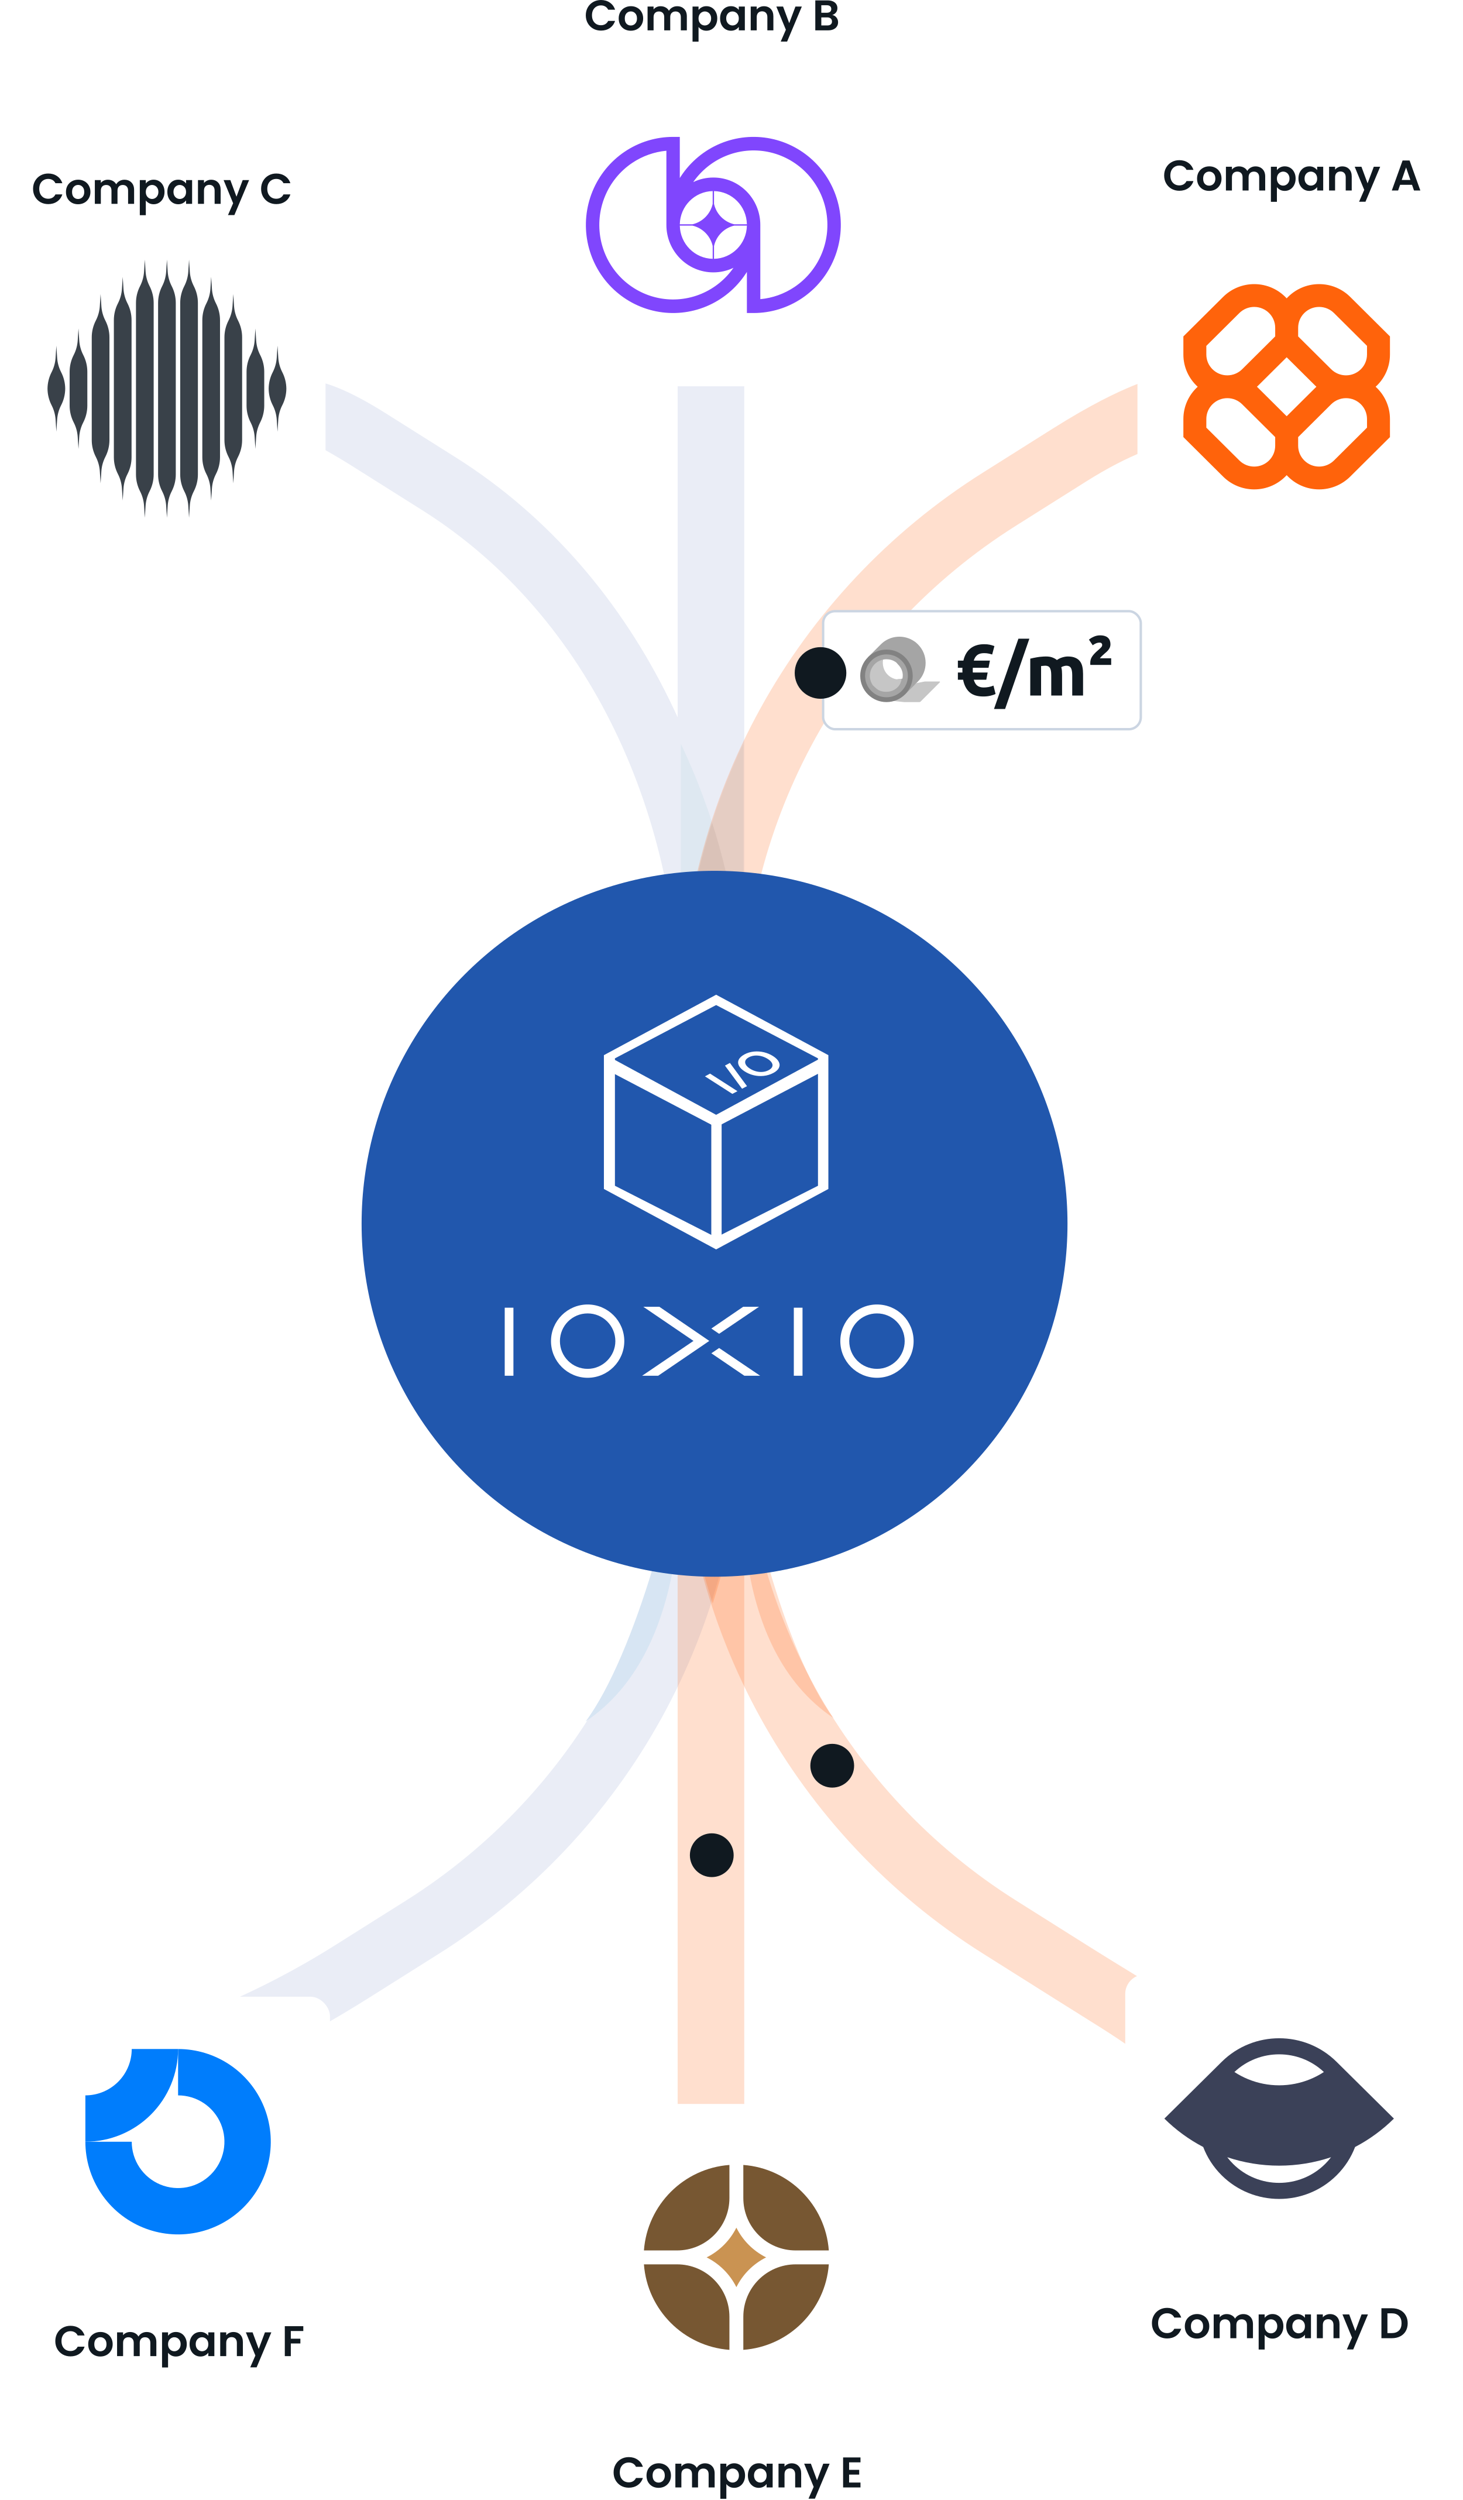 <svg viewBox="0 0 371 634" fill="none" xmlns="http://www.w3.org/2000/svg">
  <path fill-rule="evenodd" clip-rule="evenodd" d="M79.657 76.567L71.916 70.234L45.175 66.012L49.397 70.234C49.397 122.745 44.898 90.208 89.327 118.198L107.094 129.391C150.299 156.61 172.388 208.004 172.388 259.068L188.244 259.068C188.244 202.557 163.359 146.098 115.546 115.975L97.779 104.782C57.959 79.695 79.657 123.631 79.657 76.567Z" fill="#EAEDF6"/>
  <rect x="188.732" y="78.678" width="219.558" height="16.889" transform="rotate(90 188.732 78.678)" fill="#EAEDF6"/>
  <path fill-rule="evenodd" clip-rule="evenodd" d="M172.652 258.905C172.677 234.195 178.246 210.245 188.508 188.6L188.508 258.911C188.508 258.963 188.508 259.016 188.508 259.068L188.508 297.915L172.652 297.915L172.652 258.905Z" fill="#DEE8F1"/>
  <path fill-rule="evenodd" clip-rule="evenodd" d="M188.508 258.896C188.482 234.189 182.912 210.242 172.652 188.6L172.652 258.903C172.652 258.958 172.652 259.013 172.652 259.068L172.652 297.915L188.508 297.915L188.508 258.896Z" fill="#DEE8F1"/>
  <path fill-rule="evenodd" clip-rule="evenodd" d="M188.508 297.915L172.653 297.915L172.653 258.914C172.669 241.594 175.409 224.648 180.581 208.607C185.767 224.696 188.508 241.695 188.508 259.068L188.508 297.915Z" fill="#D1DBE4"/>
  <path fill-rule="evenodd" clip-rule="evenodd" d="M289.363 64.604L305.548 70.234L323.845 75.864L316.808 82.197C316.808 134.708 319.855 94.112 275.426 122.102L257.659 133.296C214.454 160.514 188.245 208.004 188.245 259.068L188.245 298.708L172.388 298.708L172.388 259.068C172.388 202.557 201.394 150.002 249.207 119.88L266.974 108.686C306.794 83.6 289.363 111.668 289.363 64.604Z" fill="#FF630B" fill-opacity="0.2"/>
  <path fill-rule="evenodd" clip-rule="evenodd" d="M72.62 555.344L52.916 561.678L40.249 555.344L36.027 555.344C36.027 502.834 40.778 521.128 85.207 493.138L102.974 481.945C146.178 454.726 172.388 407.237 172.388 356.173L172.388 316.532L188.244 316.532L188.244 356.173C188.244 412.683 159.239 465.239 111.426 495.361L93.659 506.554C53.838 531.641 72.62 508.281 72.62 555.344Z" fill="#EAEDF6"/>
  <path fill-rule="evenodd" clip-rule="evenodd" d="M286.548 563.085L295.696 575.048L313.289 575.048L313.289 563.085C313.289 510.575 319.855 521.128 275.426 493.138L257.659 481.945C214.454 454.726 188.245 407.237 188.245 356.173L188.245 316.532L172.388 316.532L172.388 356.173C172.388 412.683 201.394 465.239 249.207 495.361L266.974 506.554C306.794 531.641 286.548 516.021 286.548 563.085Z" fill="#FF630B" fill-opacity="0.2"/>
  <rect width="216.743" height="16.889" transform="matrix(4.37114e-08 -1 -1 -4.37114e-08 188.732 533.529)" fill="#FF630B" fill-opacity="0.2"/>
  <path fill-rule="evenodd" clip-rule="evenodd" d="M188.664 317.326L172.808 317.326L172.808 356.174C172.808 373.547 175.549 390.546 180.736 406.634C185.922 390.546 188.664 373.547 188.664 356.174L188.664 317.326Z" fill="#FF630B" fill-opacity="0.2"/>
  <g filter="url(#filter0_d_155_4551)">
    <g filter="url(#filter1_d_155_4551)">
      <rect x="288.448" y="58.975" width="77.552" height="77.552" rx="4.943" fill="white"/>
    </g>
    <g clip-path="url(#clip0_155_4551)">
      <path fill-rule="evenodd" clip-rule="evenodd" d="M318.052 71.367C315.097 71.367 312.263 72.533 310.173 74.609L300.09 84.629V89.215C300.09 92.455 301.491 95.37 303.723 97.395C301.491 99.42 300.09 102.335 300.09 105.575V110.161L310.173 120.181C312.263 122.257 315.097 123.424 318.052 123.424C321.313 123.424 324.247 122.032 326.284 119.814C328.322 122.032 331.256 123.424 334.516 123.424C337.472 123.424 340.306 122.257 342.395 120.181L352.478 110.161V105.575C352.478 102.335 351.078 99.42 348.845 97.395C351.078 95.37 352.478 92.455 352.478 89.215V84.629L342.395 74.609C340.306 72.533 337.472 71.367 334.516 71.367C331.256 71.367 328.322 72.758 326.284 74.977C324.247 72.758 321.313 71.367 318.052 71.367ZM333.827 97.395C333.701 97.281 333.578 97.164 333.457 97.044L326.284 89.917L319.111 97.044C318.991 97.164 318.867 97.281 318.742 97.395C318.867 97.509 318.991 97.626 319.111 97.746L326.284 104.873L333.457 97.746C333.578 97.626 333.701 97.509 333.827 97.395ZM329.195 110.161V112.352C329.195 115.272 331.577 117.64 334.516 117.64C335.928 117.64 337.281 117.082 338.279 116.091L346.658 107.765V105.575C346.658 102.655 344.275 100.287 341.336 100.287C339.925 100.287 338.571 100.844 337.573 101.836L329.195 110.161ZM323.374 110.161L314.995 101.836C313.997 100.844 312.644 100.287 311.233 100.287C308.293 100.287 305.911 102.655 305.911 105.575V107.765L314.289 116.091C315.287 117.082 316.641 117.64 318.052 117.64C320.991 117.64 323.374 115.272 323.374 112.352V110.161ZM323.374 82.439V84.629L314.995 92.954C313.997 93.946 312.644 94.503 311.233 94.503C308.293 94.503 305.911 92.135 305.911 89.215V87.025L314.289 78.699C315.287 77.708 316.641 77.151 318.052 77.151C320.991 77.151 323.374 79.518 323.374 82.439ZM337.573 92.954L329.195 84.629V82.439C329.195 79.518 331.577 77.151 334.516 77.151C335.928 77.151 337.281 77.708 338.279 78.699L346.658 87.025V89.215C346.658 92.135 344.275 94.503 341.336 94.503C339.925 94.503 338.571 93.946 337.573 92.954Z" fill="#FF630B"/>
    </g>
  </g>
  <path d="M358.073 46.862H355.048L354.547 48.31H352.947L355.679 40.702H357.453L360.185 48.31H358.574L358.073 46.862ZM357.66 45.643L356.561 42.465L355.462 45.643H357.66Z" fill="#101920"/>
  <path d="M350.001 42.281L346.268 51.161H344.646L345.952 48.157L343.536 42.281H345.245L346.801 46.492L348.379 42.281H350.001Z" fill="#101920"/>
  <path d="M340.379 42.193C341.097 42.193 341.677 42.422 342.12 42.879C342.562 43.329 342.784 43.96 342.784 44.773V48.31H341.26V44.98C341.26 44.501 341.14 44.134 340.901 43.88C340.662 43.619 340.335 43.489 339.921 43.489C339.501 43.489 339.167 43.619 338.92 43.88C338.681 44.134 338.561 44.501 338.561 44.98V48.31H337.037V42.28H338.561V43.031C338.764 42.77 339.022 42.567 339.334 42.422C339.653 42.27 340.001 42.193 340.379 42.193Z" fill="#101920"/>
  <path d="M329.27 45.273C329.27 44.664 329.389 44.123 329.629 43.652C329.875 43.18 330.206 42.818 330.619 42.563C331.04 42.31 331.508 42.183 332.023 42.183C332.473 42.183 332.865 42.273 333.198 42.455C333.539 42.636 333.812 42.865 334.015 43.14V42.281H335.549V48.31H334.015V47.428C333.819 47.711 333.547 47.947 333.198 48.136C332.857 48.317 332.462 48.408 332.012 48.408C331.504 48.408 331.04 48.277 330.619 48.016C330.206 47.755 329.875 47.389 329.629 46.917C329.389 46.438 329.27 45.89 329.27 45.273ZM334.015 45.295C334.015 44.925 333.942 44.61 333.797 44.348C333.652 44.08 333.456 43.877 333.209 43.739C332.963 43.594 332.698 43.521 332.415 43.521C332.132 43.521 331.871 43.59 331.631 43.728C331.392 43.866 331.196 44.069 331.044 44.337C330.898 44.599 330.826 44.911 330.826 45.273C330.826 45.636 330.898 45.956 331.044 46.231C331.196 46.5 331.392 46.706 331.631 46.852C331.878 46.997 332.139 47.069 332.415 47.069C332.698 47.069 332.963 47 333.209 46.862C333.456 46.717 333.652 46.514 333.797 46.253C333.942 45.984 334.015 45.665 334.015 45.295Z" fill="#101920"/>
  <path d="M323.809 43.151C324.005 42.876 324.273 42.647 324.614 42.466C324.963 42.277 325.358 42.183 325.801 42.183C326.316 42.183 326.78 42.31 327.194 42.563C327.615 42.818 327.945 43.18 328.184 43.652C328.431 44.116 328.554 44.657 328.554 45.273C328.554 45.89 328.431 46.438 328.184 46.917C327.945 47.389 327.615 47.755 327.194 48.016C326.78 48.277 326.316 48.408 325.801 48.408C325.358 48.408 324.966 48.317 324.625 48.136C324.292 47.954 324.02 47.726 323.809 47.45V51.183H322.285V42.281H323.809V43.151ZM326.998 45.273C326.998 44.911 326.922 44.599 326.769 44.337C326.624 44.069 326.428 43.866 326.182 43.728C325.942 43.59 325.681 43.521 325.398 43.521C325.122 43.521 324.861 43.594 324.614 43.739C324.375 43.877 324.179 44.08 324.027 44.348C323.882 44.617 323.809 44.932 323.809 45.295C323.809 45.658 323.882 45.974 324.027 46.242C324.179 46.511 324.375 46.717 324.614 46.862C324.861 47 325.122 47.069 325.398 47.069C325.681 47.069 325.942 46.997 326.182 46.852C326.428 46.706 326.624 46.5 326.769 46.231C326.922 45.963 326.998 45.644 326.998 45.273Z" fill="#101920"/>
  <path d="M318.369 42.193C319.109 42.193 319.704 42.422 320.154 42.879C320.611 43.329 320.84 43.96 320.84 44.773V48.31H319.316V44.98C319.316 44.508 319.196 44.149 318.957 43.902C318.717 43.648 318.391 43.521 317.977 43.521C317.564 43.521 317.234 43.648 316.987 43.902C316.747 44.149 316.628 44.508 316.628 44.98V48.31H315.104V44.98C315.104 44.508 314.984 44.149 314.745 43.902C314.506 43.648 314.179 43.521 313.765 43.521C313.345 43.521 313.011 43.648 312.764 43.902C312.525 44.149 312.405 44.508 312.405 44.98V48.31H310.881V42.28H312.405V43.01C312.601 42.756 312.851 42.556 313.156 42.411C313.468 42.266 313.809 42.193 314.179 42.193C314.651 42.193 315.071 42.295 315.441 42.498C315.812 42.694 316.098 42.977 316.301 43.347C316.497 42.999 316.78 42.719 317.15 42.509C317.527 42.299 317.934 42.193 318.369 42.193Z" fill="#101920"/>
  <path d="M306.618 48.408C306.038 48.408 305.516 48.281 305.051 48.027C304.587 47.766 304.221 47.399 303.952 46.928C303.691 46.456 303.56 45.912 303.56 45.295C303.56 44.678 303.695 44.134 303.963 43.663C304.239 43.191 304.612 42.828 305.084 42.574C305.556 42.313 306.082 42.183 306.662 42.183C307.242 42.183 307.768 42.313 308.24 42.574C308.712 42.828 309.082 43.191 309.35 43.663C309.626 44.134 309.764 44.678 309.764 45.295C309.764 45.912 309.622 46.456 309.339 46.928C309.064 47.399 308.686 47.766 308.207 48.027C307.736 48.281 307.206 48.408 306.618 48.408ZM306.618 47.08C306.894 47.08 307.152 47.015 307.391 46.884C307.638 46.746 307.834 46.543 307.979 46.275C308.124 46.006 308.197 45.68 308.197 45.295C308.197 44.722 308.044 44.283 307.739 43.978C307.442 43.666 307.076 43.51 306.64 43.51C306.205 43.51 305.839 43.666 305.541 43.978C305.251 44.283 305.106 44.722 305.106 45.295C305.106 45.868 305.247 46.311 305.53 46.623C305.82 46.928 306.183 47.08 306.618 47.08Z" fill="#101920"/>
  <path d="M295.217 44.501C295.217 43.753 295.384 43.086 295.718 42.498C296.059 41.903 296.52 41.442 297.1 41.116C297.688 40.782 298.345 40.615 299.07 40.615C299.919 40.615 300.663 40.833 301.301 41.268C301.94 41.704 302.386 42.306 302.64 43.075H300.888C300.713 42.712 300.467 42.44 300.148 42.259C299.836 42.077 299.473 41.986 299.059 41.986C298.617 41.986 298.221 42.092 297.873 42.302C297.532 42.505 297.263 42.795 297.068 43.173C296.879 43.55 296.785 43.993 296.785 44.501C296.785 45.001 296.879 45.444 297.068 45.828C297.263 46.206 297.532 46.499 297.873 46.71C298.221 46.913 298.617 47.015 299.059 47.015C299.473 47.015 299.836 46.924 300.148 46.742C300.467 46.554 300.713 46.278 300.888 45.915H302.64C302.386 46.692 301.94 47.298 301.301 47.733C300.67 48.161 299.926 48.375 299.07 48.375C298.345 48.375 297.688 48.212 297.1 47.885C296.52 47.551 296.059 47.091 295.718 46.503C295.384 45.915 295.217 45.248 295.217 44.501Z" fill="#101920"/>
  <g filter="url(#filter2_d_155_4551)">
    <rect x="285.345" y="498.663" width="77.552" height="77.552" rx="4.943" fill="white"/>
  </g>
  <path fill-rule="evenodd" clip-rule="evenodd" d="M309.803 522.861L295.272 537.246C298.178 540.124 301.499 542.549 305.119 544.446C306.119 547.073 307.688 549.538 309.824 551.652C317.861 559.608 330.892 559.608 338.929 551.652C341.065 549.538 342.634 547.073 343.634 544.446C347.254 542.549 350.575 540.124 353.481 537.246L338.961 522.872C338.951 522.861 338.94 522.851 338.929 522.84C330.892 514.884 317.861 514.884 309.824 522.84C309.817 522.847 309.81 522.854 309.803 522.861ZM337.538 547.041C333.304 548.456 328.858 549.181 324.376 549.181C319.895 549.181 315.449 548.456 311.215 547.041C311.674 547.644 312.18 548.222 312.735 548.771C319.164 555.136 329.589 555.136 336.018 548.771C336.573 548.222 337.08 547.644 337.538 547.041ZM313.033 525.433C314.125 526.147 315.286 526.758 316.501 527.256C318.998 528.28 321.674 528.807 324.376 528.807C327.079 528.807 329.755 528.28 332.252 527.256C333.467 526.758 334.628 526.147 335.72 525.433C329.371 519.452 319.382 519.452 313.033 525.433Z" fill="#3B4158"/>
  <path d="M352.968 585.339C353.766 585.339 354.466 585.495 355.069 585.807C355.678 586.119 356.146 586.565 356.473 587.145C356.806 587.718 356.973 588.386 356.973 589.148C356.973 589.91 356.806 590.577 356.473 591.15C356.146 591.716 355.678 592.155 355.069 592.467C354.466 592.779 353.766 592.935 352.968 592.935H350.313V585.339H352.968ZM352.914 591.64C353.712 591.64 354.329 591.422 354.764 590.987C355.199 590.552 355.417 589.939 355.417 589.148C355.417 588.357 355.199 587.74 354.764 587.298C354.329 586.848 353.712 586.623 352.914 586.623H351.836V591.64H352.914Z" fill="#101920"/>
  <path d="M346.898 586.906L343.165 595.787H341.543L342.849 592.783L340.433 586.906H342.142L343.698 591.118L345.276 586.906H346.898Z" fill="#101920"/>
  <path d="M337.276 586.818C337.994 586.818 338.575 587.047 339.017 587.504C339.46 587.954 339.681 588.585 339.681 589.398V592.935H338.157V589.604C338.157 589.126 338.038 588.759 337.798 588.505C337.559 588.244 337.232 588.113 336.819 588.113C336.398 588.113 336.064 588.244 335.817 588.505C335.578 588.759 335.458 589.126 335.458 589.604V592.935H333.935V586.905H335.458V587.656C335.661 587.395 335.919 587.192 336.231 587.047C336.55 586.895 336.899 586.818 337.276 586.818Z" fill="#101920"/>
  <path d="M326.167 589.898C326.167 589.289 326.287 588.748 326.526 588.277C326.773 587.805 327.103 587.442 327.516 587.189C327.937 586.935 328.405 586.808 328.92 586.808C329.37 586.808 329.762 586.898 330.096 587.08C330.437 587.261 330.709 587.49 330.912 587.765V586.906H332.446V592.935H330.912V592.053C330.716 592.336 330.444 592.572 330.096 592.761C329.755 592.942 329.359 593.033 328.909 593.033C328.402 593.033 327.937 592.902 327.516 592.641C327.103 592.38 326.773 592.013 326.526 591.542C326.287 591.063 326.167 590.515 326.167 589.898ZM330.912 589.92C330.912 589.55 330.839 589.235 330.694 588.973C330.549 588.705 330.353 588.502 330.107 588.364C329.86 588.219 329.595 588.146 329.312 588.146C329.029 588.146 328.768 588.215 328.529 588.353C328.289 588.491 328.093 588.694 327.941 588.963C327.796 589.224 327.723 589.536 327.723 589.898C327.723 590.261 327.796 590.58 327.941 590.856C328.093 591.125 328.289 591.331 328.529 591.477C328.775 591.622 329.036 591.694 329.312 591.694C329.595 591.694 329.86 591.625 330.107 591.487C330.353 591.342 330.549 591.139 330.694 590.878C330.839 590.61 330.912 590.29 330.912 589.92Z" fill="#101920"/>
  <path d="M320.706 587.776C320.902 587.501 321.171 587.272 321.512 587.091C321.86 586.902 322.255 586.808 322.698 586.808C323.213 586.808 323.677 586.935 324.091 587.189C324.512 587.442 324.842 587.805 325.081 588.277C325.328 588.741 325.451 589.282 325.451 589.898C325.451 590.515 325.328 591.063 325.081 591.542C324.842 592.013 324.512 592.38 324.091 592.641C323.677 592.902 323.213 593.033 322.698 593.033C322.255 593.033 321.864 592.942 321.523 592.761C321.189 592.579 320.917 592.351 320.706 592.075V595.808H319.183V586.906H320.706V587.776ZM323.895 589.898C323.895 589.536 323.819 589.224 323.667 588.963C323.521 588.694 323.326 588.491 323.079 588.353C322.839 588.215 322.578 588.146 322.295 588.146C322.02 588.146 321.758 588.219 321.512 588.364C321.272 588.502 321.076 588.705 320.924 588.973C320.779 589.242 320.706 589.557 320.706 589.92C320.706 590.283 320.779 590.599 320.924 590.867C321.076 591.136 321.272 591.342 321.512 591.487C321.758 591.625 322.02 591.694 322.295 591.694C322.578 591.694 322.839 591.622 323.079 591.477C323.326 591.331 323.521 591.125 323.667 590.856C323.819 590.588 323.895 590.268 323.895 589.898Z" fill="#101920"/>
  <path d="M315.266 586.818C316.006 586.818 316.601 587.047 317.051 587.504C317.508 587.954 317.737 588.585 317.737 589.398V592.935H316.213V589.604C316.213 589.133 316.093 588.774 315.854 588.527C315.615 588.273 315.288 588.146 314.875 588.146C314.461 588.146 314.131 588.273 313.884 588.527C313.645 588.774 313.525 589.133 313.525 589.604V592.935H312.001V589.604C312.001 589.133 311.882 588.774 311.642 588.527C311.403 588.273 311.076 588.146 310.663 588.146C310.242 588.146 309.908 588.273 309.661 588.527C309.422 588.774 309.302 589.133 309.302 589.604V592.935H307.779V586.905H309.302V587.635C309.498 587.381 309.748 587.181 310.053 587.036C310.365 586.891 310.706 586.818 311.076 586.818C311.548 586.818 311.969 586.92 312.339 587.123C312.709 587.319 312.995 587.602 313.198 587.972C313.394 587.624 313.677 587.344 314.047 587.134C314.425 586.924 314.831 586.818 315.266 586.818Z" fill="#101920"/>
  <path d="M303.516 593.033C302.935 593.033 302.413 592.906 301.948 592.652C301.484 592.391 301.118 592.024 300.849 591.553C300.588 591.081 300.457 590.537 300.457 589.92C300.457 589.304 300.592 588.759 300.86 588.288C301.136 587.816 301.51 587.453 301.981 587.199C302.453 586.938 302.979 586.808 303.559 586.808C304.14 586.808 304.666 586.938 305.137 587.199C305.609 587.453 305.979 587.816 306.247 588.288C306.523 588.759 306.661 589.304 306.661 589.92C306.661 590.537 306.519 591.081 306.236 591.553C305.961 592.024 305.583 592.391 305.105 592.652C304.633 592.906 304.103 593.033 303.516 593.033ZM303.516 591.705C303.791 591.705 304.049 591.64 304.288 591.509C304.535 591.371 304.731 591.168 304.876 590.9C305.021 590.631 305.094 590.305 305.094 589.92C305.094 589.347 304.941 588.908 304.637 588.603C304.339 588.291 303.973 588.135 303.537 588.135C303.102 588.135 302.736 588.291 302.438 588.603C302.148 588.908 302.003 589.347 302.003 589.92C302.003 590.493 302.144 590.936 302.427 591.248C302.718 591.553 303.08 591.705 303.516 591.705Z" fill="#101920"/>
  <path d="M292.115 589.126C292.115 588.378 292.281 587.711 292.615 587.123C292.956 586.528 293.417 586.068 293.997 585.741C294.585 585.407 295.242 585.24 295.967 585.24C296.816 585.24 297.56 585.458 298.198 585.893C298.837 586.329 299.283 586.931 299.537 587.7H297.785C297.611 587.337 297.364 587.065 297.045 586.884C296.733 586.702 296.37 586.612 295.956 586.612C295.514 586.612 295.118 586.717 294.77 586.927C294.429 587.131 294.161 587.421 293.965 587.798C293.776 588.175 293.682 588.618 293.682 589.126C293.682 589.626 293.776 590.069 293.965 590.454C294.161 590.831 294.429 591.125 294.77 591.335C295.118 591.538 295.514 591.64 295.956 591.64C296.37 591.64 296.733 591.549 297.045 591.368C297.364 591.179 297.611 590.903 297.785 590.541H299.537C299.283 591.317 298.837 591.923 298.198 592.358C297.567 592.786 296.823 593 295.967 593C295.242 593 294.585 592.837 293.997 592.511C293.417 592.177 292.956 591.716 292.615 591.128C292.281 590.541 292.115 589.873 292.115 589.126Z" fill="#101920"/>
  <g filter="url(#filter3_d_155_4551)">
    <rect x="6.128" y="504.304" width="77.552" height="77.552" rx="4.943" fill="white"/>
  </g>
  <g clip-path="url(#clip1_155_4551)">
    <path fill-rule="evenodd" clip-rule="evenodd" d="M51.69 533.337C49.757 532.046 47.484 531.357 45.16 531.357V519.602C49.809 519.602 54.354 520.981 58.22 523.564C62.086 526.147 65.099 529.819 66.879 534.114C68.658 538.41 69.123 543.137 68.216 547.697C67.309 552.257 65.07 556.446 61.782 559.734C58.495 563.022 54.306 565.261 49.746 566.168C45.186 567.075 40.459 566.609 36.163 564.83C31.867 563.05 28.196 560.037 25.613 556.171C23.03 552.305 21.651 547.76 21.651 543.111H33.405C33.405 545.436 34.095 547.708 35.386 549.641C36.678 551.574 38.514 553.081 40.661 553.97C42.809 554.86 45.172 555.093 47.453 554.639C49.733 554.186 51.827 553.066 53.471 551.422C55.115 549.778 56.234 547.684 56.688 545.404C57.141 543.124 56.909 540.76 56.019 538.613C55.129 536.465 53.623 534.629 51.69 533.337Z" fill="#007DFC"/>
    <path fill-rule="evenodd" clip-rule="evenodd" d="M33.405 519.602C33.405 521.146 33.101 522.674 32.511 524.1C31.92 525.527 31.054 526.822 29.962 527.914C28.871 529.005 27.575 529.871 26.149 530.462C24.723 531.053 23.195 531.357 21.651 531.357L21.651 543.111C24.738 543.111 27.795 542.503 30.647 541.321C33.499 540.14 36.091 538.408 38.274 536.225C40.457 534.042 42.189 531.451 43.37 528.599C44.551 525.746 45.159 522.689 45.159 519.602L33.405 519.602Z" fill="#007DFC"/>
  </g>
  <path d="M76.914 589.884V591.114H73.747V593.062H76.174V594.27H73.747V597.48H72.224V589.884H76.914Z" fill="#101920"/>
  <path d="M68.809 591.451L65.076 600.332H63.454L64.76 597.328L62.344 591.451H64.053L65.609 595.663L67.187 591.451H68.809Z" fill="#101920"/>
  <path d="M59.187 591.364C59.905 591.364 60.486 591.593 60.928 592.05C61.371 592.5 61.592 593.131 61.592 593.943V597.48H60.068V594.15C60.068 593.671 59.949 593.305 59.709 593.051C59.47 592.79 59.143 592.659 58.73 592.659C58.309 592.659 57.975 592.79 57.728 593.051C57.489 593.305 57.369 593.671 57.369 594.15V597.48H55.846V591.451H57.369V592.202C57.572 591.941 57.83 591.738 58.142 591.593C58.461 591.44 58.809 591.364 59.187 591.364Z" fill="#101920"/>
  <path d="M48.078 594.444C48.078 593.835 48.197 593.294 48.437 592.823C48.684 592.351 49.014 591.988 49.427 591.734C49.848 591.48 50.316 591.353 50.831 591.353C51.281 591.353 51.673 591.444 52.007 591.625C52.348 591.807 52.62 592.035 52.823 592.311V591.451H54.358V597.481H52.823V596.599C52.627 596.882 52.355 597.118 52.007 597.306C51.666 597.488 51.27 597.579 50.82 597.579C50.312 597.579 49.848 597.448 49.427 597.187C49.014 596.926 48.684 596.559 48.437 596.087C48.197 595.609 48.078 595.061 48.078 594.444ZM52.823 594.466C52.823 594.096 52.75 593.78 52.605 593.519C52.46 593.251 52.264 593.047 52.017 592.91C51.771 592.764 51.506 592.692 51.223 592.692C50.94 592.692 50.679 592.761 50.44 592.899C50.2 593.037 50.004 593.24 49.852 593.508C49.707 593.769 49.634 594.081 49.634 594.444C49.634 594.807 49.707 595.126 49.852 595.402C50.004 595.67 50.2 595.877 50.44 596.022C50.686 596.167 50.947 596.24 51.223 596.24C51.506 596.24 51.771 596.171 52.017 596.033C52.264 595.888 52.46 595.685 52.605 595.424C52.75 595.155 52.823 594.836 52.823 594.466Z" fill="#101920"/>
  <path d="M42.617 592.322C42.813 592.046 43.082 591.818 43.423 591.636C43.771 591.448 44.166 591.353 44.609 591.353C45.124 591.353 45.588 591.48 46.002 591.734C46.423 591.988 46.753 592.351 46.992 592.823C47.239 593.287 47.362 593.827 47.362 594.444C47.362 595.061 47.239 595.609 46.992 596.087C46.753 596.559 46.423 596.926 46.002 597.187C45.588 597.448 45.124 597.579 44.609 597.579C44.166 597.579 43.775 597.488 43.434 597.306C43.1 597.125 42.828 596.896 42.617 596.621V600.354H41.094V591.451H42.617V592.322ZM45.806 594.444C45.806 594.081 45.73 593.769 45.578 593.508C45.432 593.24 45.236 593.037 44.99 592.899C44.75 592.761 44.489 592.692 44.206 592.692C43.931 592.692 43.669 592.764 43.423 592.91C43.183 593.047 42.987 593.251 42.835 593.519C42.69 593.787 42.617 594.103 42.617 594.466C42.617 594.829 42.69 595.144 42.835 595.413C42.987 595.681 43.183 595.888 43.423 596.033C43.669 596.171 43.931 596.24 44.206 596.24C44.489 596.24 44.75 596.167 44.99 596.022C45.236 595.877 45.432 595.67 45.578 595.402C45.73 595.133 45.806 594.814 45.806 594.444Z" fill="#101920"/>
  <path d="M37.177 591.364C37.917 591.364 38.512 591.593 38.962 592.05C39.419 592.5 39.648 593.131 39.648 593.943V597.48H38.124V594.15C38.124 593.679 38.004 593.319 37.765 593.073C37.526 592.819 37.199 592.692 36.785 592.692C36.372 592.692 36.042 592.819 35.795 593.073C35.556 593.319 35.436 593.679 35.436 594.15V597.48H33.912V594.15C33.912 593.679 33.793 593.319 33.553 593.073C33.314 592.819 32.987 592.692 32.574 592.692C32.153 592.692 31.819 592.819 31.572 593.073C31.333 593.319 31.213 593.679 31.213 594.15V597.48H29.69V591.451H31.213V592.18C31.409 591.926 31.659 591.727 31.964 591.582C32.276 591.437 32.617 591.364 32.987 591.364C33.459 591.364 33.88 591.466 34.25 591.669C34.62 591.865 34.906 592.148 35.109 592.518C35.305 592.169 35.588 591.89 35.958 591.68C36.336 591.469 36.742 591.364 37.177 591.364Z" fill="#101920"/>
  <path d="M25.427 597.579C24.846 597.579 24.324 597.452 23.86 597.198C23.395 596.936 23.029 596.57 22.76 596.098C22.499 595.627 22.369 595.083 22.369 594.466C22.369 593.849 22.503 593.305 22.771 592.833C23.047 592.362 23.421 591.999 23.892 591.745C24.364 591.484 24.89 591.353 25.47 591.353C26.051 591.353 26.577 591.484 27.048 591.745C27.52 591.999 27.89 592.362 28.158 592.833C28.434 593.305 28.572 593.849 28.572 594.466C28.572 595.083 28.43 595.627 28.148 596.098C27.872 596.57 27.494 596.936 27.016 597.198C26.544 597.452 26.014 597.579 25.427 597.579ZM25.427 596.251C25.702 596.251 25.96 596.185 26.199 596.055C26.446 595.917 26.642 595.714 26.787 595.445C26.932 595.177 27.005 594.85 27.005 594.466C27.005 593.893 26.852 593.454 26.548 593.149C26.25 592.837 25.884 592.681 25.448 592.681C25.013 592.681 24.647 592.837 24.349 593.149C24.059 593.454 23.914 593.893 23.914 594.466C23.914 595.039 24.055 595.482 24.338 595.794C24.628 596.098 24.991 596.251 25.427 596.251Z" fill="#101920"/>
  <path d="M14.026 593.671C14.026 592.924 14.193 592.257 14.526 591.669C14.867 591.074 15.328 590.613 15.908 590.287C16.496 589.953 17.153 589.786 17.878 589.786C18.727 589.786 19.471 590.004 20.109 590.439C20.748 590.874 21.194 591.477 21.448 592.246H19.696C19.522 591.883 19.275 591.611 18.956 591.43C18.644 591.248 18.281 591.157 17.867 591.157C17.425 591.157 17.029 591.263 16.681 591.473C16.34 591.676 16.072 591.966 15.876 592.344C15.687 592.721 15.593 593.164 15.593 593.671C15.593 594.172 15.687 594.615 15.876 594.999C16.072 595.377 16.34 595.67 16.681 595.881C17.029 596.084 17.425 596.185 17.867 596.185C18.281 596.185 18.644 596.095 18.956 595.913C19.275 595.725 19.522 595.449 19.696 595.086H21.448C21.194 595.863 20.748 596.468 20.109 596.904C19.478 597.332 18.734 597.546 17.878 597.546C17.153 597.546 16.496 597.383 15.908 597.056C15.328 596.722 14.867 596.262 14.526 595.674C14.193 595.086 14.026 594.419 14.026 593.671Z" fill="#101920"/>
  <g filter="url(#filter4_d_155_4551)">
    <rect x="147.705" y="533.637" width="77.552" height="77.552" rx="4.943" fill="white"/>
  </g>
  <g clip-path="url(#clip2_155_4551)">
    <path d="M210.179 574.207H201.781C194.446 574.207 188.499 580.154 188.499 587.489V595.887C200.077 595.029 209.321 585.785 210.179 574.207Z" fill="#775732"/>
    <path d="M184.973 595.888V587.49C184.973 580.154 179.027 574.207 171.691 574.207H163.293C164.152 585.785 173.396 595.029 184.973 595.888Z" fill="#775732"/>
    <path d="M210.179 570.68C209.321 559.102 200.077 549.858 188.499 549V557.398C188.499 564.734 194.446 570.68 201.781 570.68H210.179Z" fill="#775732"/>
    <path d="M184.973 549C173.396 549.858 164.152 559.102 163.293 570.68H171.691C179.027 570.68 184.973 564.733 184.973 557.398V549Z" fill="#775732"/>
    <path d="M179.194 572.445C182.453 570.816 185.109 568.16 186.737 564.902C188.365 568.16 191.021 570.816 194.28 572.445C191.021 574.073 188.365 576.729 186.737 579.988C185.109 576.729 182.453 574.073 179.194 572.445Z" fill="#CA9352"/>
  </g>
  <path d="M215.324 624.414V626.318H217.882V627.526H215.324V629.54H218.209V630.78H213.801V623.173H218.209V624.414H215.324Z" fill="#101920"/>
  <path d="M210.386 624.751L206.653 633.631H205.032L206.338 630.628L203.922 624.751H205.63L207.187 628.963L208.765 624.751H210.386Z" fill="#101920"/>
  <path d="M200.764 624.664C201.482 624.664 202.063 624.893 202.505 625.35C202.948 625.8 203.169 626.431 203.169 627.243V630.78H201.646V627.45C201.646 626.971 201.526 626.605 201.286 626.351C201.047 626.09 200.72 625.959 200.307 625.959C199.886 625.959 199.552 626.09 199.306 626.351C199.066 626.605 198.946 626.971 198.946 627.45V630.78H197.423V624.751H198.946V625.502C199.15 625.241 199.407 625.038 199.719 624.893C200.038 624.74 200.387 624.664 200.764 624.664Z" fill="#101920"/>
  <path d="M189.655 627.744C189.655 627.134 189.775 626.594 190.014 626.122C190.261 625.651 190.591 625.288 191.005 625.034C191.425 624.78 191.893 624.653 192.408 624.653C192.858 624.653 193.25 624.744 193.584 624.925C193.925 625.107 194.197 625.335 194.4 625.611V624.751H195.935V630.78H194.4V629.899C194.204 630.182 193.932 630.418 193.584 630.606C193.243 630.788 192.847 630.878 192.398 630.878C191.89 630.878 191.425 630.748 191.005 630.487C190.591 630.225 190.261 629.859 190.014 629.387C189.775 628.908 189.655 628.361 189.655 627.744ZM194.4 627.766C194.4 627.396 194.328 627.08 194.182 626.819C194.037 626.55 193.841 626.347 193.595 626.209C193.348 626.064 193.083 625.992 192.8 625.992C192.517 625.992 192.256 626.061 192.017 626.199C191.777 626.336 191.581 626.54 191.429 626.808C191.284 627.069 191.211 627.381 191.211 627.744C191.211 628.107 191.284 628.426 191.429 628.702C191.581 628.97 191.777 629.177 192.017 629.322C192.263 629.467 192.525 629.54 192.8 629.54C193.083 629.54 193.348 629.471 193.595 629.333C193.841 629.188 194.037 628.985 194.182 628.723C194.328 628.455 194.4 628.136 194.4 627.766Z" fill="#101920"/>
  <path d="M184.195 625.622C184.39 625.346 184.659 625.117 185 624.936C185.348 624.747 185.744 624.653 186.186 624.653C186.701 624.653 187.166 624.78 187.579 625.034C188 625.288 188.33 625.651 188.57 626.122C188.816 626.587 188.94 627.127 188.94 627.744C188.94 628.361 188.816 628.908 188.57 629.387C188.33 629.859 188 630.225 187.579 630.487C187.166 630.748 186.701 630.878 186.186 630.878C185.744 630.878 185.352 630.788 185.011 630.606C184.677 630.425 184.405 630.196 184.195 629.921V633.654H182.671V624.751H184.195V625.622ZM187.383 627.744C187.383 627.381 187.307 627.069 187.155 626.808C187.01 626.54 186.814 626.336 186.567 626.199C186.328 626.061 186.066 625.992 185.783 625.992C185.508 625.992 185.247 626.064 185 626.209C184.76 626.347 184.565 626.55 184.412 626.819C184.267 627.087 184.195 627.403 184.195 627.766C184.195 628.128 184.267 628.444 184.412 628.713C184.565 628.981 184.76 629.188 185 629.333C185.247 629.471 185.508 629.54 185.783 629.54C186.066 629.54 186.328 629.467 186.567 629.322C186.814 629.177 187.01 628.97 187.155 628.702C187.307 628.433 187.383 628.114 187.383 627.744Z" fill="#101920"/>
  <path d="M178.754 624.664C179.495 624.664 180.09 624.893 180.539 625.35C180.996 625.8 181.225 626.431 181.225 627.243V630.78H179.701V627.45C179.701 626.979 179.582 626.619 179.342 626.373C179.103 626.119 178.776 625.992 178.363 625.992C177.949 625.992 177.619 626.119 177.372 626.373C177.133 626.619 177.013 626.979 177.013 627.45V630.78H175.49V627.45C175.49 626.979 175.37 626.619 175.13 626.373C174.891 626.119 174.564 625.992 174.151 625.992C173.73 625.992 173.396 626.119 173.15 626.373C172.91 626.619 172.79 626.979 172.79 627.45V630.78H171.267V624.751H172.79V625.48C172.986 625.226 173.237 625.027 173.541 624.882C173.853 624.737 174.194 624.664 174.564 624.664C175.036 624.664 175.457 624.766 175.827 624.969C176.197 625.165 176.484 625.448 176.687 625.818C176.883 625.469 177.166 625.19 177.536 624.98C177.913 624.769 178.319 624.664 178.754 624.664Z" fill="#101920"/>
  <path d="M167.004 630.878C166.423 630.878 165.901 630.751 165.437 630.497C164.972 630.236 164.606 629.87 164.337 629.398C164.076 628.927 163.946 628.382 163.946 627.766C163.946 627.149 164.08 626.605 164.348 626.133C164.624 625.662 164.998 625.299 165.469 625.045C165.941 624.784 166.467 624.653 167.047 624.653C167.628 624.653 168.154 624.784 168.625 625.045C169.097 625.299 169.467 625.662 169.736 626.133C170.011 626.605 170.149 627.149 170.149 627.766C170.149 628.382 170.008 628.927 169.725 629.398C169.449 629.87 169.072 630.236 168.593 630.497C168.121 630.751 167.592 630.878 167.004 630.878ZM167.004 629.551C167.28 629.551 167.537 629.485 167.777 629.355C168.023 629.217 168.219 629.014 168.364 628.745C168.509 628.477 168.582 628.15 168.582 627.766C168.582 627.193 168.43 626.754 168.125 626.449C167.827 626.137 167.461 625.981 167.026 625.981C166.59 625.981 166.224 626.137 165.926 626.449C165.636 626.754 165.491 627.193 165.491 627.766C165.491 628.339 165.633 628.781 165.916 629.093C166.206 629.398 166.569 629.551 167.004 629.551Z" fill="#101920"/>
  <path d="M155.603 626.971C155.603 626.224 155.77 625.556 156.103 624.969C156.444 624.374 156.905 623.913 157.486 623.587C158.073 623.253 158.73 623.086 159.455 623.086C160.304 623.086 161.048 623.304 161.687 623.739C162.325 624.174 162.771 624.776 163.025 625.546H161.273C161.099 625.183 160.852 624.911 160.533 624.729C160.221 624.548 159.858 624.457 159.445 624.457C159.002 624.457 158.607 624.562 158.258 624.773C157.917 624.976 157.649 625.266 157.453 625.644C157.264 626.021 157.17 626.463 157.17 626.971C157.17 627.472 157.264 627.914 157.453 628.299C157.649 628.676 157.917 628.97 158.258 629.181C158.607 629.384 159.002 629.485 159.445 629.485C159.858 629.485 160.221 629.395 160.533 629.213C160.852 629.025 161.099 628.749 161.273 628.386H163.025C162.771 629.162 162.325 629.768 161.687 630.204C161.055 630.632 160.312 630.846 159.455 630.846C158.73 630.846 158.073 630.682 157.486 630.356C156.905 630.022 156.444 629.561 156.103 628.974C155.77 628.386 155.603 627.719 155.603 626.971Z" fill="#101920"/>
  <g filter="url(#filter5_d_155_4551)">
    <rect x="141.783" y="18.361" width="77.552" height="77.552" rx="4.943" fill="white"/>
  </g>
  <g clip-path="url(#clip3_155_4551)">
    <path fill-rule="evenodd" clip-rule="evenodd" d="M150.257 48.498C148.583 52.579 148.145 57.07 148.999 61.402C149.852 65.734 151.958 69.714 155.051 72.837C158.144 75.96 162.085 78.087 166.375 78.949C170.666 79.811 175.112 79.368 179.154 77.678C183.195 75.988 186.649 73.125 189.079 69.453C189.144 69.355 189.208 69.256 189.271 69.157C189.316 69.088 189.36 69.017 189.404 68.947V79.378H191.105C195.48 79.378 199.756 78.068 203.393 75.614C207.03 73.16 209.864 69.672 211.538 65.591C213.212 61.511 213.65 57.02 212.797 52.688C211.943 48.356 209.837 44.376 206.744 41.253C203.651 38.13 199.71 36.003 195.42 35.141C191.13 34.279 186.683 34.722 182.642 36.412C178.6 38.102 175.146 40.965 172.716 44.637C172.606 44.805 172.497 44.973 172.391 45.143V34.712H170.69C166.316 34.712 162.04 36.022 158.403 38.476C154.766 40.93 151.931 44.418 150.257 48.498ZM168.989 57.045V38.226C165.888 38.512 162.897 39.576 160.293 41.333C157.216 43.409 154.817 46.36 153.401 49.813C151.984 53.266 151.614 57.066 152.336 60.732C153.058 64.397 154.84 67.764 157.457 70.407C160.074 73.05 163.409 74.85 167.039 75.579C170.669 76.308 174.432 75.934 177.852 74.504C181.134 73.131 183.958 70.844 185.998 67.915C184.452 68.656 182.723 69.071 180.898 69.071C174.321 69.071 168.989 63.686 168.989 57.045ZM192.807 75.864V57.045C192.807 50.404 187.475 45.02 180.898 45.02C179.073 45.02 177.343 45.434 175.797 46.175C177.837 43.246 180.662 40.959 183.944 39.586C187.363 38.156 191.126 37.782 194.756 38.511C198.386 39.24 201.721 41.04 204.338 43.683C206.955 46.325 208.738 49.693 209.46 53.358C210.182 57.024 209.811 60.824 208.395 64.277C206.978 67.73 204.58 70.681 201.502 72.757C198.898 74.514 195.907 75.578 192.807 75.864ZM180.728 65.633C176.165 65.543 172.483 61.824 172.393 57.217H175.611C178.15 57.801 180.149 59.819 180.728 62.383V65.633ZM181.068 65.633C185.631 65.543 189.313 61.824 189.402 57.217H186.184C183.645 57.801 181.646 59.819 181.068 62.383V65.633ZM189.402 56.873C189.313 52.266 185.631 48.547 181.068 48.457V51.707C181.646 54.27 183.645 56.289 186.184 56.873H189.402ZM180.728 48.457C176.165 48.547 172.483 52.266 172.393 56.873H175.612C178.15 56.289 180.149 54.271 180.728 51.707V48.457Z" fill="#8046FD"/>
  </g>
  <path d="M211.06 3.798C211.488 3.878 211.84 4.092 212.115 4.441C212.391 4.789 212.529 5.188 212.529 5.638C212.529 6.044 212.427 6.403 212.224 6.715C212.028 7.02 211.742 7.259 211.364 7.433C210.987 7.608 210.541 7.695 210.026 7.695H206.75V0.098H209.884C210.399 0.098 210.842 0.182 211.212 0.348C211.589 0.515 211.872 0.748 212.061 1.045C212.257 1.342 212.355 1.68 212.355 2.057C212.355 2.5 212.235 2.87 211.996 3.167C211.763 3.465 211.451 3.675 211.06 3.798ZM208.274 3.233H209.667C210.029 3.233 210.309 3.153 210.505 2.993C210.7 2.826 210.798 2.59 210.798 2.286C210.798 1.981 210.7 1.745 210.505 1.578C210.309 1.411 210.029 1.328 209.667 1.328H208.274V3.233ZM209.808 6.454C210.178 6.454 210.465 6.367 210.668 6.193C210.878 6.019 210.983 5.772 210.983 5.453C210.983 5.126 210.875 4.872 210.657 4.691C210.439 4.502 210.145 4.408 209.775 4.408H208.274V6.454H209.808Z" fill="#101920"/>
  <path d="M203.335 1.665L199.602 10.546H197.981L199.287 7.542L196.871 1.665H198.579L200.136 5.877L201.714 1.665H203.335Z" fill="#101920"/>
  <path d="M193.713 1.578C194.431 1.578 195.012 1.807 195.454 2.264C195.897 2.714 196.118 3.345 196.118 4.157V7.695H194.595V4.364C194.595 3.885 194.475 3.519 194.235 3.265C193.996 3.004 193.669 2.873 193.256 2.873C192.835 2.873 192.501 3.004 192.255 3.265C192.015 3.519 191.895 3.885 191.895 4.364V7.695H190.372V1.665H191.895V2.416C192.099 2.155 192.356 1.952 192.668 1.807C192.987 1.654 193.336 1.578 193.713 1.578Z" fill="#101920"/>
  <path d="M182.604 4.658C182.604 4.049 182.724 3.508 182.963 3.037C183.21 2.565 183.54 2.202 183.954 1.948C184.374 1.694 184.842 1.567 185.358 1.567C185.807 1.567 186.199 1.658 186.533 1.839C186.874 2.021 187.146 2.249 187.349 2.525V1.665H188.884V7.695H187.349V6.813C187.153 7.096 186.881 7.332 186.533 7.521C186.192 7.702 185.796 7.793 185.347 7.793C184.839 7.793 184.374 7.662 183.954 7.401C183.54 7.14 183.21 6.773 182.963 6.302C182.724 5.823 182.604 5.275 182.604 4.658ZM187.349 4.68C187.349 4.31 187.277 3.994 187.131 3.733C186.986 3.465 186.79 3.262 186.544 3.124C186.297 2.979 186.032 2.906 185.749 2.906C185.466 2.906 185.205 2.975 184.966 3.113C184.726 3.251 184.53 3.454 184.378 3.722C184.233 3.983 184.16 4.295 184.16 4.658C184.16 5.021 184.233 5.34 184.378 5.616C184.53 5.884 184.726 6.091 184.966 6.236C185.212 6.381 185.474 6.454 185.749 6.454C186.032 6.454 186.297 6.385 186.544 6.247C186.79 6.102 186.986 5.899 187.131 5.638C187.277 5.369 187.349 5.05 187.349 4.68Z" fill="#101920"/>
  <path d="M177.144 2.536C177.339 2.26 177.608 2.032 177.949 1.85C178.297 1.662 178.693 1.567 179.135 1.567C179.65 1.567 180.115 1.694 180.528 1.948C180.949 2.202 181.279 2.565 181.519 3.037C181.765 3.501 181.889 4.042 181.889 4.658C181.889 5.275 181.765 5.823 181.519 6.302C181.279 6.773 180.949 7.14 180.528 7.401C180.115 7.662 179.65 7.793 179.135 7.793C178.693 7.793 178.301 7.702 177.96 7.521C177.626 7.339 177.354 7.111 177.144 6.835V10.568H175.62V1.665H177.144V2.536ZM180.332 4.658C180.332 4.295 180.256 3.983 180.104 3.722C179.959 3.454 179.763 3.251 179.516 3.113C179.277 2.975 179.015 2.906 178.732 2.906C178.457 2.906 178.196 2.979 177.949 3.124C177.709 3.262 177.514 3.465 177.361 3.733C177.216 4.002 177.144 4.317 177.144 4.68C177.144 5.043 177.216 5.358 177.361 5.627C177.514 5.895 177.709 6.102 177.949 6.247C178.196 6.385 178.457 6.454 178.732 6.454C179.015 6.454 179.277 6.381 179.516 6.236C179.763 6.091 179.959 5.884 180.104 5.616C180.256 5.348 180.332 5.028 180.332 4.658Z" fill="#101920"/>
  <path d="M171.704 1.578C172.444 1.578 173.039 1.807 173.488 2.264C173.945 2.714 174.174 3.345 174.174 4.157V7.695H172.65V4.364C172.65 3.893 172.531 3.533 172.291 3.287C172.052 3.033 171.725 2.906 171.312 2.906C170.898 2.906 170.568 3.033 170.321 3.287C170.082 3.533 169.962 3.893 169.962 4.364V7.695H168.439V4.364C168.439 3.893 168.319 3.533 168.079 3.287C167.84 3.033 167.513 2.906 167.1 2.906C166.679 2.906 166.345 3.033 166.099 3.287C165.859 3.533 165.739 3.893 165.739 4.364V7.695H164.216V1.665H165.739V2.394C165.935 2.14 166.186 1.941 166.49 1.796C166.802 1.651 167.143 1.578 167.513 1.578C167.985 1.578 168.406 1.68 168.776 1.883C169.146 2.079 169.433 2.362 169.636 2.732C169.832 2.383 170.115 2.104 170.485 1.894C170.862 1.683 171.268 1.578 171.704 1.578Z" fill="#101920"/>
  <path d="M159.953 7.793C159.372 7.793 158.85 7.666 158.386 7.412C157.921 7.151 157.555 6.784 157.286 6.312C157.025 5.841 156.895 5.297 156.895 4.68C156.895 4.063 157.029 3.519 157.297 3.048C157.573 2.576 157.947 2.213 158.418 1.959C158.89 1.698 159.416 1.567 159.996 1.567C160.577 1.567 161.103 1.698 161.575 1.959C162.046 2.213 162.416 2.576 162.685 3.048C162.96 3.519 163.098 4.063 163.098 4.68C163.098 5.297 162.957 5.841 162.674 6.312C162.398 6.784 162.021 7.151 161.542 7.412C161.07 7.666 160.541 7.793 159.953 7.793ZM159.953 6.465C160.229 6.465 160.486 6.4 160.726 6.269C160.972 6.131 161.168 5.928 161.313 5.659C161.458 5.391 161.531 5.065 161.531 4.68C161.531 4.107 161.379 3.668 161.074 3.363C160.776 3.051 160.41 2.895 159.975 2.895C159.539 2.895 159.173 3.051 158.875 3.363C158.585 3.668 158.44 4.107 158.44 4.68C158.44 5.253 158.582 5.696 158.865 6.008C159.155 6.312 159.518 6.465 159.953 6.465Z" fill="#101920"/>
  <path d="M148.552 3.885C148.552 3.138 148.719 2.47 149.052 1.883C149.393 1.288 149.854 0.827 150.435 0.501C151.022 0.167 151.679 0 152.404 0C153.253 0 153.997 0.218 154.636 0.653C155.274 1.088 155.72 1.691 155.974 2.46H154.222C154.048 2.097 153.801 1.825 153.482 1.643C153.17 1.462 152.807 1.371 152.394 1.371C151.951 1.371 151.556 1.476 151.207 1.687C150.866 1.89 150.598 2.18 150.402 2.558C150.213 2.935 150.119 3.377 150.119 3.885C150.119 4.386 150.213 4.829 150.402 5.213C150.598 5.59 150.866 5.884 151.207 6.095C151.556 6.298 151.951 6.399 152.394 6.399C152.807 6.399 153.17 6.309 153.482 6.127C153.801 5.939 154.048 5.663 154.222 5.3H155.974C155.72 6.076 155.274 6.682 154.636 7.118C154.004 7.546 153.261 7.76 152.404 7.76C151.679 7.76 151.022 7.597 150.435 7.27C149.854 6.936 149.393 6.476 149.052 5.888C148.719 5.3 148.552 4.633 148.552 3.885Z" fill="#101920"/>
  <g filter="url(#filter6_d_155_4551)">
    <g filter="url(#filter7_d_155_4551)">
      <rect x="5" y="59.112" width="77.552" height="77.552" rx="4.943" fill="white"/>
    </g>
    <g clip-path="url(#clip4_155_4551)">
      <path fill-rule="evenodd" clip-rule="evenodd" d="M44.577 76.136C44.577 74.659 44.223 73.202 43.544 71.88C42.957 70.738 42.612 69.493 42.53 68.218L42.334 65.162L42.137 68.218C42.055 69.493 41.711 70.738 41.123 71.88C40.444 73.202 40.09 74.659 40.09 76.136V119.643C40.09 121.12 40.444 122.577 41.123 123.899C41.711 125.041 42.055 126.287 42.137 127.561L42.334 130.617L42.53 127.561C42.612 126.286 42.957 125.041 43.544 123.899C44.223 122.577 44.577 121.12 44.577 119.643V76.136ZM32.328 76.244C33.007 77.565 33.361 79.022 33.361 80.5V115.279C33.361 116.757 33.007 118.214 32.328 119.535C31.741 120.677 31.396 121.923 31.314 123.197L31.118 126.253L30.921 123.197C30.839 121.923 30.494 120.677 29.907 119.535C29.228 118.214 28.874 116.757 28.874 115.279V80.5C28.874 79.022 29.228 77.565 29.907 76.244C30.494 75.102 30.839 73.856 30.921 72.582L31.118 69.526L31.314 72.582C31.396 73.856 31.741 75.102 32.328 76.244ZM27.753 84.863C27.753 83.386 27.399 81.929 26.72 80.608C26.133 79.465 25.788 78.22 25.706 76.945L25.509 73.89L25.313 76.945C25.231 78.22 24.886 79.465 24.299 80.608C23.62 81.929 23.266 83.386 23.266 84.863V110.916C23.266 112.393 23.62 113.85 24.299 115.172C24.886 116.314 25.231 117.559 25.313 118.834L25.509 121.889L25.706 118.834C25.788 117.559 26.133 116.314 26.72 115.172C27.399 113.85 27.753 112.393 27.753 110.916V84.863ZM21.112 89.335C21.791 90.656 22.145 92.113 22.145 93.591V102.188C22.145 103.666 21.791 105.123 21.112 106.444C20.524 107.587 20.18 108.832 20.098 110.107L19.901 113.162L19.705 110.107C19.623 108.832 19.278 107.587 18.691 106.444C18.012 105.123 17.658 103.666 17.658 102.188V93.591C17.658 92.113 18.012 90.656 18.691 89.335C19.278 88.192 19.623 86.947 19.705 85.672L19.901 82.617L20.098 85.672C20.18 86.947 20.524 88.192 21.112 89.335ZM16.536 97.889L16.537 97.954V97.825L16.536 97.889ZM12.05 97.954L12.05 97.889C12.06 99.345 12.414 100.779 13.083 102.081C13.67 103.223 14.015 104.468 14.097 105.743L14.293 108.799L14.49 105.743C14.572 104.468 14.916 103.223 15.504 102.081C16.173 100.779 16.526 99.345 16.536 97.889C16.526 96.434 16.173 95 15.504 93.698C14.916 92.556 14.572 91.311 14.49 90.036L14.293 86.981L14.097 90.036C14.015 91.311 13.67 92.556 13.083 93.698C12.414 95 12.06 96.434 12.05 97.889L12.05 97.825V97.954ZM37.936 71.88C38.615 73.202 38.969 74.659 38.969 76.136V119.643C38.969 121.12 38.615 122.577 37.936 123.899C37.349 125.041 37.004 126.286 36.922 127.561L36.726 130.617L36.529 127.561C36.447 126.286 36.103 125.041 35.515 123.899C34.836 122.577 34.482 121.12 34.482 119.643V76.136C34.482 74.659 34.836 73.202 35.515 71.88C36.103 70.738 36.447 69.493 36.529 68.218L36.726 65.162L36.922 68.218C37.004 69.493 37.349 70.738 37.936 71.88ZM49.152 71.88C49.831 73.202 50.185 74.659 50.185 76.136V119.643C50.185 121.12 49.831 122.577 49.152 123.899C48.565 125.041 48.22 126.286 48.138 127.561L47.942 130.617L47.745 127.561C47.663 126.286 47.319 125.041 46.732 123.899C46.052 122.577 45.699 121.12 45.699 119.643V76.136C45.699 74.659 46.052 73.202 46.732 71.88C47.319 70.738 47.663 69.493 47.745 68.218L47.942 65.162L48.138 68.218C48.22 69.493 48.565 70.738 49.152 71.88ZM55.793 80.5C55.793 79.022 55.44 77.565 54.76 76.244C54.173 75.102 53.828 73.856 53.746 72.582L53.55 69.526L53.354 72.582C53.272 73.856 52.927 75.102 52.34 76.244C51.66 77.565 51.307 79.022 51.307 80.5V115.279C51.307 116.757 51.66 118.214 52.34 119.535C52.927 120.677 53.272 121.923 53.354 123.197L53.55 126.253L53.746 123.197C53.828 121.923 54.173 120.677 54.76 119.535C55.44 118.214 55.793 116.757 55.793 115.279V80.5ZM60.368 80.608C61.048 81.929 61.401 83.386 61.401 84.863V110.916C61.401 112.393 61.048 113.85 60.368 115.172C59.781 116.314 59.436 117.559 59.354 118.834L59.158 121.889L58.962 118.834C58.88 117.559 58.535 116.314 57.948 115.172C57.269 113.85 56.915 112.393 56.915 110.916V84.863C56.915 83.386 57.269 81.929 57.948 80.608C58.535 79.465 58.88 78.22 58.962 76.945L59.158 73.89L59.354 76.945C59.436 78.22 59.781 79.465 60.368 80.608ZM67.009 93.591C67.009 92.113 66.656 90.656 65.976 89.335C65.389 88.192 65.044 86.947 64.962 85.672L64.766 82.617L64.57 85.672C64.488 86.947 64.143 88.192 63.556 89.335C62.877 90.656 62.523 92.113 62.523 93.591V102.188C62.523 103.666 62.877 105.123 63.556 106.444C64.143 107.587 64.488 108.832 64.57 110.107L64.766 113.162L64.962 110.107C65.044 108.832 65.389 107.587 65.976 106.444C66.656 105.123 67.009 103.666 67.009 102.188V93.591ZM72.617 97.889C72.617 97.911 72.617 97.933 72.617 97.954V97.825C72.617 97.846 72.617 97.868 72.617 97.889ZM68.131 97.889C68.141 99.345 68.495 100.779 69.164 102.081C69.751 103.223 70.096 104.468 70.178 105.743L70.374 108.799L70.57 105.743C70.652 104.468 70.997 103.223 71.584 102.081C72.254 100.779 72.607 99.345 72.617 97.889C72.607 96.434 72.254 95 71.584 93.698C70.997 92.556 70.652 91.311 70.57 90.036L70.374 86.981L70.178 90.036C70.096 91.311 69.751 92.556 69.164 93.698C68.495 95 68.141 96.434 68.131 97.889ZM68.131 97.889C68.131 97.868 68.131 97.846 68.131 97.825V97.954C68.131 97.933 68.131 97.911 68.131 97.889Z" fill="#394149"/>
    </g>
  </g>
  <path d="M66.213 47.885C66.213 47.138 66.379 46.47 66.713 45.883C67.054 45.288 67.515 44.827 68.095 44.5C68.683 44.167 69.34 44 70.065 44C70.914 44 71.658 44.217 72.296 44.653C72.935 45.088 73.381 45.69 73.635 46.459H71.883C71.709 46.097 71.462 45.825 71.143 45.643C70.831 45.462 70.468 45.371 70.054 45.371C69.612 45.371 69.216 45.476 68.868 45.687C68.527 45.89 68.259 46.18 68.063 46.557C67.874 46.935 67.78 47.377 67.78 47.885C67.78 48.386 67.874 48.828 68.063 49.213C68.259 49.59 68.527 49.884 68.868 50.094C69.216 50.297 69.612 50.399 70.054 50.399C70.468 50.399 70.831 50.308 71.143 50.127C71.462 49.938 71.709 49.663 71.883 49.3H73.635C73.381 50.076 72.935 50.682 72.296 51.117C71.665 51.545 70.921 51.76 70.065 51.76C69.34 51.76 68.683 51.596 68.095 51.27C67.515 50.936 67.054 50.475 66.713 49.888C66.379 49.3 66.213 48.632 66.213 47.885Z" fill="#101920"/>
  <path d="M63.168 45.665L59.435 54.546H57.813L59.119 51.542L56.703 45.665H58.412L59.968 49.877L61.546 45.665H63.168Z" fill="#101920"/>
  <path d="M53.546 45.578C54.264 45.578 54.844 45.807 55.287 46.264C55.73 46.714 55.951 47.345 55.951 48.157V51.694H54.427V48.364C54.427 47.885 54.308 47.519 54.068 47.265C53.829 47.004 53.502 46.873 53.089 46.873C52.668 46.873 52.334 47.004 52.087 47.265C51.848 47.519 51.728 47.885 51.728 48.364V51.694H50.205V45.665H51.728V46.416C51.931 46.155 52.189 45.952 52.501 45.807C52.82 45.654 53.169 45.578 53.546 45.578Z" fill="#101920"/>
  <path d="M42.437 48.658C42.437 48.049 42.556 47.508 42.796 47.037C43.043 46.565 43.373 46.202 43.786 45.948C44.207 45.694 44.675 45.567 45.19 45.567C45.64 45.567 46.032 45.658 46.366 45.84C46.707 46.021 46.979 46.249 47.182 46.525V45.665H48.717V51.695H47.182V50.813C46.986 51.096 46.714 51.332 46.366 51.52C46.025 51.702 45.629 51.793 45.179 51.793C44.672 51.793 44.207 51.662 43.786 51.401C43.373 51.14 43.043 50.773 42.796 50.302C42.556 49.823 42.437 49.275 42.437 48.658ZM47.182 48.68C47.182 48.31 47.109 47.994 46.964 47.733C46.819 47.465 46.623 47.261 46.377 47.124C46.13 46.979 45.865 46.906 45.582 46.906C45.299 46.906 45.038 46.975 44.798 47.113C44.559 47.251 44.363 47.454 44.211 47.722C44.066 47.983 43.993 48.295 43.993 48.658C43.993 49.021 44.066 49.34 44.211 49.616C44.363 49.884 44.559 50.091 44.798 50.236C45.045 50.381 45.306 50.454 45.582 50.454C45.865 50.454 46.13 50.385 46.377 50.247C46.623 50.102 46.819 49.899 46.964 49.638C47.109 49.369 47.182 49.05 47.182 48.68Z" fill="#101920"/>
  <path d="M36.976 46.536C37.172 46.26 37.441 46.032 37.782 45.85C38.13 45.662 38.525 45.567 38.968 45.567C39.483 45.567 39.947 45.694 40.361 45.948C40.782 46.202 41.112 46.565 41.351 47.037C41.598 47.501 41.721 48.041 41.721 48.658C41.721 49.275 41.598 49.823 41.351 50.302C41.112 50.773 40.782 51.14 40.361 51.401C39.947 51.662 39.483 51.793 38.968 51.793C38.525 51.793 38.134 51.702 37.793 51.52C37.459 51.339 37.187 51.111 36.976 50.835V54.568H35.453V45.665H36.976V46.536ZM40.165 48.658C40.165 48.295 40.089 47.983 39.937 47.722C39.791 47.454 39.596 47.251 39.349 47.113C39.109 46.975 38.848 46.906 38.565 46.906C38.29 46.906 38.028 46.979 37.782 47.124C37.542 47.261 37.346 47.465 37.194 47.733C37.049 48.002 36.976 48.317 36.976 48.68C36.976 49.043 37.049 49.358 37.194 49.627C37.346 49.895 37.542 50.102 37.782 50.247C38.028 50.385 38.29 50.454 38.565 50.454C38.848 50.454 39.109 50.381 39.349 50.236C39.596 50.091 39.791 49.884 39.937 49.616C40.089 49.347 40.165 49.028 40.165 48.658Z" fill="#101920"/>
  <path d="M31.536 45.578C32.276 45.578 32.871 45.807 33.321 46.264C33.778 46.714 34.007 47.345 34.007 48.157V51.694H32.483V48.364C32.483 47.893 32.363 47.533 32.124 47.287C31.885 47.033 31.558 46.906 31.145 46.906C30.731 46.906 30.401 47.033 30.154 47.287C29.915 47.533 29.795 47.893 29.795 48.364V51.694H28.271V48.364C28.271 47.893 28.152 47.533 27.912 47.287C27.673 47.033 27.346 46.906 26.933 46.906C26.512 46.906 26.178 47.033 25.931 47.287C25.692 47.533 25.572 47.893 25.572 48.364V51.694H24.049V45.665H25.572V46.394C25.768 46.14 26.018 45.941 26.323 45.796C26.635 45.651 26.976 45.578 27.346 45.578C27.818 45.578 28.239 45.68 28.609 45.883C28.979 46.079 29.265 46.362 29.468 46.732C29.664 46.383 29.947 46.104 30.317 45.894C30.695 45.683 31.101 45.578 31.536 45.578Z" fill="#101920"/>
  <path d="M19.786 51.793C19.205 51.793 18.683 51.666 18.218 51.412C17.754 51.151 17.388 50.784 17.119 50.312C16.858 49.841 16.727 49.297 16.727 48.68C16.727 48.063 16.862 47.519 17.13 47.047C17.406 46.576 17.779 46.213 18.251 45.959C18.723 45.698 19.249 45.567 19.829 45.567C20.41 45.567 20.936 45.698 21.407 45.959C21.879 46.213 22.249 46.576 22.517 47.047C22.793 47.519 22.931 48.063 22.931 48.68C22.931 49.297 22.789 49.841 22.506 50.312C22.231 50.784 21.854 51.151 21.375 51.412C20.903 51.666 20.373 51.793 19.786 51.793ZM19.786 50.465C20.061 50.465 20.319 50.4 20.558 50.269C20.805 50.131 21.001 49.928 21.146 49.66C21.291 49.391 21.364 49.065 21.364 48.68C21.364 48.107 21.211 47.668 20.907 47.363C20.609 47.051 20.243 46.895 19.807 46.895C19.372 46.895 19.006 47.051 18.708 47.363C18.418 47.668 18.273 48.107 18.273 48.68C18.273 49.253 18.414 49.696 18.697 50.008C18.988 50.312 19.35 50.465 19.786 50.465Z" fill="#101920"/>
  <path d="M8.385 47.885C8.385 47.138 8.551 46.47 8.885 45.883C9.226 45.288 9.687 44.827 10.267 44.5C10.855 44.167 11.512 44 12.237 44C13.086 44 13.83 44.217 14.468 44.653C15.107 45.088 15.553 45.69 15.807 46.459H14.055C13.881 46.097 13.634 45.825 13.315 45.643C13.003 45.462 12.64 45.371 12.226 45.371C11.784 45.371 11.388 45.476 11.04 45.687C10.699 45.89 10.431 46.18 10.235 46.557C10.046 46.935 9.952 47.377 9.952 47.885C9.952 48.386 10.046 48.828 10.235 49.213C10.431 49.59 10.699 49.884 11.04 50.094C11.388 50.297 11.784 50.399 12.226 50.399C12.64 50.399 13.003 50.308 13.315 50.127C13.634 49.938 13.881 49.663 14.055 49.3H15.807C15.553 50.076 15.107 50.682 14.468 51.117C13.837 51.545 13.093 51.76 12.237 51.76C11.512 51.76 10.855 51.596 10.267 51.27C9.687 50.936 9.226 50.475 8.885 49.888C8.551 49.3 8.385 48.632 8.385 47.885Z" fill="#101920"/>
  <circle cx="180.496" cy="470.455" r="5.55" transform="rotate(90 180.496 470.455)" fill="#101920"/>
  <circle cx="211.043" cy="447.762" r="5.55" transform="rotate(90 211.043 447.762)" fill="#101920"/>
  <path d="M188.227 362.353C188.082 376.027 184.736 417.775 211.356 435.667C198.7 418.647 188.227 375.969 188.227 362.353Z" fill="#FF630B" fill-opacity="0.2"/>
  <path d="M172.746 362.353C172.891 376.027 175.136 418.647 148.516 436.539C161.171 419.52 172.746 375.969 172.746 362.353Z" fill="#D7E5F3"/>
  <circle cx="181.201" cy="310.331" r="89.504" fill="#2157AD"/>
  <path fill-rule="evenodd" clip-rule="evenodd" d="M149.019 330.799C143.907 330.799 139.725 334.981 139.725 340.093C139.725 345.205 143.907 349.387 149.019 349.387C154.131 349.387 158.314 345.205 158.314 340.093C158.314 334.981 154.131 330.799 149.019 330.799ZM149.019 347.122C145.127 347.122 141.99 343.985 141.99 340.093C141.99 336.201 145.127 333.064 149.019 333.064C152.911 333.064 156.048 336.201 156.048 340.093C156.048 343.927 152.853 347.122 149.019 347.122ZM130.199 331.611H127.992V348.864H130.199V331.611ZM201.302 331.611H203.509V348.864H201.302V331.611ZM222.388 330.799C217.276 330.799 213.094 334.981 213.094 340.093C213.094 345.205 217.276 349.387 222.388 349.387C227.5 349.387 231.683 345.205 231.683 340.093C231.683 334.981 227.558 330.799 222.388 330.799ZM222.388 347.122C218.496 347.122 215.359 343.985 215.359 340.093C215.359 336.201 218.496 333.064 222.388 333.064C226.28 333.064 229.417 336.201 229.417 340.093C229.417 343.927 226.28 347.122 222.388 347.122ZM163.138 331.379H167.204L177.835 338.641L179.868 340.035L177.835 341.429L166.914 348.864H162.848L175.86 340.035L163.138 331.379ZM180.39 343.172L188.755 348.865H192.763L182.365 341.836L180.39 343.172ZM188.464 331.379H192.473L182.365 338.234L180.39 336.898L188.464 331.379Z" fill="white"/>
  <path fill-rule="evenodd" clip-rule="evenodd" d="M180.376 315.96V282.795H182.995V315.96H180.376Z" fill="white"/>
  <path fill-rule="evenodd" clip-rule="evenodd" d="M154.148 271.449L154.148 267.818L181.604 282.702L209.06 267.818L209.06 271.449L181.604 285.85L154.148 271.449Z" fill="white"/>
  <path fill-rule="evenodd" clip-rule="evenodd" d="M181.604 252.248L210.065 267.572V301.508L181.604 316.833L153.143 301.508V267.572L181.604 252.248ZM155.938 268.385V300.695L181.604 313.779L207.432 300.695V268.385L181.604 254.866L155.938 268.385Z" fill="white"/>
  <path d="M185.713 277.393L178.77 272.947L180.063 272.25L187.014 276.71L185.713 277.393ZM188.179 276.089L183.842 270.218L185.097 269.544L189.431 275.432L188.179 276.089ZM196.048 272.115C195.867 272.211 195.681 272.298 195.492 272.375C195.302 272.453 195.108 272.52 194.912 272.578C194.714 272.638 194.514 272.689 194.308 272.729C194.103 272.77 193.9 272.803 193.682 272.826C193.464 272.849 193.256 272.863 193.045 272.868C192.834 272.874 192.623 272.868 192.416 272.859C192.209 272.849 191.994 272.825 191.783 272.793C191.572 272.762 191.362 272.723 191.153 272.674C190.943 272.625 190.738 272.567 190.535 272.502C190.332 272.437 190.136 272.366 189.944 272.281C189.752 272.197 189.563 272.111 189.378 272.009C189.192 271.907 189.013 271.805 188.833 271.692C188.664 271.586 188.501 271.471 188.344 271.348C188.201 271.236 188.065 271.116 187.936 270.988C187.82 270.873 187.713 270.749 187.616 270.618C187.526 270.497 187.447 270.369 187.379 270.235C187.317 270.112 187.269 269.982 187.233 269.849C187.2 269.724 187.181 269.595 187.178 269.466C187.174 269.339 187.187 269.213 187.214 269.089C187.243 268.959 187.286 268.833 187.344 268.713C187.404 268.585 187.479 268.463 187.566 268.35C187.66 268.226 187.765 268.111 187.88 268.007C188.008 267.89 188.145 267.782 188.288 267.684C188.449 267.573 188.615 267.472 188.787 267.379C189.15 267.184 189.531 267.026 189.926 266.908C190.127 266.848 190.33 266.798 190.536 266.758C190.744 266.717 190.954 266.686 191.169 266.664C191.384 266.643 191.599 266.63 191.814 266.626C192.03 266.622 192.245 266.626 192.458 266.644C192.672 266.662 192.887 266.682 193.101 266.715C193.315 266.747 193.528 266.788 193.742 266.841C193.956 266.894 194.164 266.952 194.368 267.02C194.573 267.088 194.777 267.163 194.966 267.246C195.155 267.329 195.351 267.42 195.536 267.518C195.722 267.616 195.903 267.725 196.081 267.841C196.259 267.956 196.419 268.073 196.567 268.192C196.707 268.305 196.841 268.426 196.967 268.554C197.081 268.67 197.186 268.793 197.282 268.924C197.369 269.044 197.446 269.172 197.51 269.305C197.569 269.428 197.614 269.556 197.647 269.688C197.678 269.812 197.694 269.939 197.694 270.066C197.695 270.193 197.68 270.318 197.649 270.441C197.618 270.568 197.572 270.692 197.513 270.81C197.449 270.936 197.373 271.056 197.285 271.166C197.188 271.288 197.081 271.401 196.966 271.504C196.837 271.619 196.701 271.725 196.558 271.821C196.394 271.929 196.224 272.028 196.05 272.118L196.048 272.115ZM194.91 271.386C195.018 271.329 195.123 271.266 195.223 271.198C195.313 271.136 195.398 271.069 195.478 270.995C195.55 270.929 195.615 270.857 195.674 270.778C195.727 270.707 195.773 270.63 195.81 270.548C195.846 270.471 195.872 270.391 195.888 270.307C195.903 270.227 195.908 270.144 195.903 270.062C195.897 269.977 195.881 269.893 195.856 269.812C195.829 269.723 195.792 269.637 195.747 269.556C195.698 269.466 195.642 269.381 195.579 269.3C195.509 269.211 195.434 269.127 195.353 269.048C195.263 268.96 195.168 268.877 195.07 268.799C194.965 268.717 194.852 268.636 194.728 268.554C194.604 268.472 194.479 268.397 194.349 268.328C194.22 268.259 194.091 268.192 193.957 268.135C193.824 268.073 193.688 268.019 193.549 267.973C193.413 267.924 193.277 267.881 193.128 267.843C192.98 267.805 192.841 267.774 192.702 267.749C192.563 267.725 192.418 267.704 192.276 267.691C192.134 267.677 191.993 267.669 191.851 267.666C191.71 267.664 191.569 267.666 191.429 267.681C191.292 267.691 191.156 267.709 191.021 267.734C190.889 267.758 190.758 267.788 190.629 267.824C190.377 267.895 190.135 267.993 189.904 268.116C189.797 268.172 189.692 268.236 189.593 268.306C189.504 268.367 189.42 268.435 189.342 268.509C189.272 268.576 189.209 268.65 189.154 268.73C189.103 268.803 189.061 268.881 189.028 268.964C188.996 269.043 188.974 269.125 188.962 269.209C188.952 269.292 188.952 269.376 188.962 269.459C188.971 269.546 188.99 269.631 189.017 269.714C189.047 269.804 189.085 269.891 189.131 269.974C189.182 270.065 189.24 270.152 189.305 270.234C189.376 270.324 189.453 270.409 189.535 270.488C189.626 270.577 189.722 270.66 189.821 270.738C189.926 270.819 190.041 270.9 190.163 270.98C190.286 271.06 190.412 271.134 190.54 271.203C190.668 271.273 190.797 271.339 190.93 271.394C191.063 271.454 191.199 271.507 191.338 271.552C191.474 271.599 191.61 271.642 191.746 271.677C191.882 271.712 192.027 271.742 192.166 271.767C192.305 271.791 192.438 271.809 192.582 271.821C192.727 271.834 192.855 271.839 192.991 271.839C193.127 271.839 193.263 271.839 193.399 271.82C193.535 271.801 193.671 271.789 193.808 271.764C193.937 271.74 194.066 271.71 194.193 271.673C194.317 271.636 194.44 271.594 194.56 271.545C194.676 271.498 194.789 271.446 194.899 271.387L194.91 271.386Z" fill="white"/>
  <rect x="208.736" y="154.985" width="80.556" height="29.935" rx="3.029" fill="white" stroke="#CBD5E2" stroke-width="0.612"/>
  <g clip-path="url(#clip5_155_4551)">
    <path d="M232.473 173.214L234.5 172.82H238.255C238.36 172.82 238.413 172.947 238.339 173.021L233.434 177.926C233.36 177.999 233.26 178.041 233.156 178.041H229.273L225.217 177.624L232.473 173.214Z" fill="#C6C6C6"/>
    <path d="M220.092 166.674L223.363 163.403C225.687 161.079 229.302 160.833 231.901 162.664C232.209 162.881 232.433 163.234 232.709 163.51C235.309 166.11 235.077 170.009 232.476 172.61L229.206 175.88L220.092 166.674Z" fill="#A5A5A5"/>
    <path d="M232.779 163.403C232.503 163.127 232.209 162.881 231.9 162.663C233.731 165.262 233.485 168.877 231.161 171.201L227.89 174.472L229.508 176.09L232.779 172.82C235.379 170.219 235.379 166.003 232.779 163.403Z" fill="#A5A5A5"/>
    <path d="M224.8 178.041C228.478 178.041 231.459 175.06 231.459 171.383C231.459 167.706 228.478 164.725 224.8 164.725C221.123 164.725 218.142 167.706 218.142 171.383C218.142 175.06 221.123 178.041 224.8 178.041Z" fill="#828282"/>
    <path d="M224.801 176.816C223.349 176.816 221.984 176.251 220.958 175.225C218.839 173.106 218.839 169.659 220.958 167.54C221.984 166.513 223.349 165.948 224.801 165.948C226.252 165.948 227.617 166.513 228.643 167.54C230.762 169.659 230.762 173.106 228.643 175.225C227.617 176.251 226.252 176.816 224.801 176.816Z" fill="#A5A5A5"/>
    <path d="M225.554 170.629C224.664 169.739 224.214 168.733 224.202 167.64C224.2 167.483 223.909 167.427 223.94 167.261C223.144 167.425 222.412 167.818 221.824 168.406C220.39 169.84 220.209 172.058 221.279 173.691C221.434 173.927 221.769 174.158 221.977 174.366C222.772 175.161 223.632 175.431 224.756 175.431C225.881 175.431 226.857 175.041 227.652 174.246C228.253 173.645 228.497 172.965 228.658 172.189C228.393 172.241 228.348 171.914 228.073 171.914C226.948 171.914 226.349 171.424 225.554 170.629Z" fill="#C6C6C6"/>
    <path d="M227.707 168.477C227.499 168.269 227.344 168.014 227.103 167.857C226.425 167.412 225.631 167.173 224.8 167.173C224.508 167.173 224.22 167.202 223.94 167.26C223.695 168.579 224.078 170.069 225.096 171.087C225.692 171.683 226.442 172.08 227.251 172.24C227.52 172.294 227.715 172.168 227.997 172.168C228.272 172.168 228.579 172.144 228.843 172.093C229.122 170.749 228.748 169.518 227.707 168.477Z" fill="white"/>
  </g>
  <path d="M281.598 163.38C281.598 163.65 281.555 163.896 281.47 164.117C281.384 164.338 281.267 164.546 281.12 164.743C280.985 164.927 280.825 165.105 280.641 165.277C280.457 165.437 280.272 165.596 280.088 165.756C279.88 165.928 279.665 166.124 279.444 166.345C279.223 166.554 279.045 166.75 278.91 166.934H281.783V168.61H276.497C276.485 168.512 276.479 168.426 276.479 168.352C276.479 168.266 276.479 168.18 276.479 168.095C276.479 167.493 276.638 166.953 276.958 166.474C277.289 165.983 277.768 165.473 278.394 164.945C278.726 164.663 278.99 164.418 279.186 164.209C279.395 164 279.499 163.785 279.499 163.564C279.499 163.38 279.444 163.233 279.333 163.122C279.223 163.012 279.063 162.957 278.854 162.957C278.498 162.957 278.167 163.03 277.86 163.178C277.565 163.313 277.314 163.466 277.105 163.638L276.147 162.202C276.467 161.931 276.872 161.686 277.363 161.465C277.866 161.232 278.394 161.115 278.947 161.115C279.425 161.115 279.831 161.17 280.162 161.281C280.506 161.391 280.782 161.551 280.991 161.76C281.199 161.956 281.353 162.195 281.451 162.478C281.549 162.748 281.598 163.049 281.598 163.38Z" fill="#101920"/>
  <path d="M266.584 171.244C266.584 170.36 266.467 169.734 266.234 169.365C266.013 168.997 265.626 168.813 265.074 168.813C264.902 168.813 264.724 168.825 264.54 168.85C264.356 168.862 264.178 168.88 264.006 168.905V176.382H261.262V167.027C261.495 166.965 261.765 166.904 262.072 166.842C262.391 166.769 262.723 166.707 263.067 166.658C263.423 166.597 263.785 166.554 264.153 166.529C264.521 166.493 264.884 166.474 265.24 166.474C265.939 166.474 266.504 166.566 266.934 166.75C267.376 166.922 267.738 167.131 268.02 167.376C268.413 167.094 268.861 166.873 269.365 166.714C269.88 166.554 270.353 166.474 270.783 166.474C271.556 166.474 272.188 166.585 272.68 166.806C273.183 167.014 273.582 167.315 273.877 167.708C274.171 168.101 274.374 168.567 274.484 169.108C274.595 169.648 274.65 170.249 274.65 170.912V176.382H271.906V171.244C271.906 170.36 271.789 169.734 271.556 169.365C271.335 168.997 270.948 168.813 270.396 168.813C270.249 168.813 270.04 168.85 269.77 168.923C269.512 168.997 269.297 169.089 269.125 169.2C269.211 169.482 269.267 169.783 269.291 170.102C269.316 170.409 269.328 170.74 269.328 171.096V176.382H266.584V171.244Z" fill="#101920"/>
  <path d="M254.884 179.788H252.067L258.255 161.962H261.035L254.884 179.788Z" fill="#101920"/>
  <path d="M244.307 167.523C244.627 166.148 245.234 165.111 246.131 164.411C247.027 163.711 248.175 163.362 249.574 163.362C250.127 163.362 250.599 163.405 250.992 163.49C251.385 163.576 251.778 163.693 252.171 163.84L251.6 165.977C251.305 165.878 251.005 165.799 250.698 165.737C250.391 165.664 250.01 165.627 249.556 165.627C248.819 165.627 248.242 165.786 247.825 166.105C247.42 166.425 247.125 166.897 246.941 167.523H251.029L250.679 169.347H246.701C246.689 169.482 246.683 169.598 246.683 169.697C246.683 169.782 246.683 169.875 246.683 169.973C246.683 170.071 246.683 170.157 246.683 170.231C246.683 170.304 246.689 170.409 246.701 170.544H250.458L250.108 172.367H246.941C247.15 173.103 247.463 173.619 247.88 173.914C248.297 174.196 248.819 174.337 249.445 174.337C249.851 174.337 250.262 174.3 250.679 174.227C251.097 174.153 251.514 174.03 251.931 173.858L252.466 175.976C252.134 176.148 251.704 176.295 251.176 176.418C250.661 176.553 250.053 176.621 249.353 176.621C247.819 176.621 246.646 176.252 245.836 175.516C245.026 174.767 244.492 173.717 244.234 172.367H242.908V170.544H244.068C244.056 170.409 244.05 170.304 244.05 170.231C244.05 170.157 244.05 170.071 244.05 169.973C244.05 169.875 244.05 169.77 244.05 169.66C244.05 169.549 244.056 169.445 244.068 169.347H242.908V167.523H244.307Z" fill="#101920"/>
  <circle cx="208.075" cy="170.653" r="6.546" transform="rotate(90 208.075 170.653)" fill="#101920"/>
  <defs>
    <filter id="filter0_d_155_4551" x="287.088" y="58.295" width="80.273" height="80.273" filterUnits="userSpaceOnUse" color-interpolation-filters="sRGB">
      <feFlood flood-opacity="0" result="BackgroundImageFix"/>
      <feColorMatrix in="SourceAlpha" type="matrix" values="0 0 0 0 0 0 0 0 0 0 0 0 0 0 0 0 0 0 127 0" result="hardAlpha"/>
      <feOffset dy="0.68"/>
      <feGaussianBlur stdDeviation="0.68"/>
      <feComposite in2="hardAlpha" operator="out"/>
      <feColorMatrix type="matrix" values="0 0 0 0 0.063 0 0 0 0 0.094 0 0 0 0 0.157 0 0 0 0.05 0"/>
      <feBlend mode="normal" in2="BackgroundImageFix" result="effect1_dropShadow_155_4551"/>
      <feBlend mode="normal" in="SourceGraphic" in2="effect1_dropShadow_155_4551" result="shape"/>
    </filter>
    <filter id="filter1_d_155_4551" x="283.483" y="56.05" width="87.483" height="87.483" filterUnits="userSpaceOnUse" color-interpolation-filters="sRGB">
      <feFlood flood-opacity="0" result="BackgroundImageFix"/>
      <feColorMatrix in="SourceAlpha" type="matrix" values="0 0 0 0 0 0 0 0 0 0 0 0 0 0 0 0 0 0 127 0" result="hardAlpha"/>
      <feMorphology radius="0.68" operator="dilate" in="SourceAlpha" result="effect1_dropShadow_155_4551"/>
      <feOffset dy="2.041"/>
      <feGaussianBlur stdDeviation="2.143"/>
      <feComposite in2="hardAlpha" operator="out"/>
      <feColorMatrix type="matrix" values="0 0 0 0 0 0 0 0 0 0 0 0 0 0 0 0 0 0 0.08 0"/>
      <feBlend mode="normal" in2="BackgroundImageFix" result="effect1_dropShadow_155_4551"/>
      <feBlend mode="normal" in="SourceGraphic" in2="effect1_dropShadow_155_4551" result="shape"/>
    </filter>
    <filter id="filter2_d_155_4551" x="280.38" y="495.738" width="87.483" height="87.483" filterUnits="userSpaceOnUse" color-interpolation-filters="sRGB">
      <feFlood flood-opacity="0" result="BackgroundImageFix"/>
      <feColorMatrix in="SourceAlpha" type="matrix" values="0 0 0 0 0 0 0 0 0 0 0 0 0 0 0 0 0 0 127 0" result="hardAlpha"/>
      <feMorphology radius="0.68" operator="dilate" in="SourceAlpha" result="effect1_dropShadow_155_4551"/>
      <feOffset dy="2.041"/>
      <feGaussianBlur stdDeviation="2.143"/>
      <feComposite in2="hardAlpha" operator="out"/>
      <feColorMatrix type="matrix" values="0 0 0 0 0 0 0 0 0 0 0 0 0 0 0 0 0 0 0.08 0"/>
      <feBlend mode="normal" in2="BackgroundImageFix" result="effect1_dropShadow_155_4551"/>
      <feBlend mode="normal" in="SourceGraphic" in2="effect1_dropShadow_155_4551" result="shape"/>
    </filter>
    <filter id="filter3_d_155_4551" x="1.163" y="501.379" width="87.483" height="87.483" filterUnits="userSpaceOnUse" color-interpolation-filters="sRGB">
      <feFlood flood-opacity="0" result="BackgroundImageFix"/>
      <feColorMatrix in="SourceAlpha" type="matrix" values="0 0 0 0 0 0 0 0 0 0 0 0 0 0 0 0 0 0 127 0" result="hardAlpha"/>
      <feMorphology radius="0.68" operator="dilate" in="SourceAlpha" result="effect1_dropShadow_155_4551"/>
      <feOffset dy="2.041"/>
      <feGaussianBlur stdDeviation="2.143"/>
      <feComposite in2="hardAlpha" operator="out"/>
      <feColorMatrix type="matrix" values="0 0 0 0 0 0 0 0 0 0 0 0 0 0 0 0 0 0 0.08 0"/>
      <feBlend mode="normal" in2="BackgroundImageFix" result="effect1_dropShadow_155_4551"/>
      <feBlend mode="normal" in="SourceGraphic" in2="effect1_dropShadow_155_4551" result="shape"/>
    </filter>
    <filter id="filter4_d_155_4551" x="142.74" y="530.712" width="87.483" height="87.483" filterUnits="userSpaceOnUse" color-interpolation-filters="sRGB">
      <feFlood flood-opacity="0" result="BackgroundImageFix"/>
      <feColorMatrix in="SourceAlpha" type="matrix" values="0 0 0 0 0 0 0 0 0 0 0 0 0 0 0 0 0 0 127 0" result="hardAlpha"/>
      <feMorphology radius="0.68" operator="dilate" in="SourceAlpha" result="effect1_dropShadow_155_4551"/>
      <feOffset dy="2.041"/>
      <feGaussianBlur stdDeviation="2.143"/>
      <feComposite in2="hardAlpha" operator="out"/>
      <feColorMatrix type="matrix" values="0 0 0 0 0 0 0 0 0 0 0 0 0 0 0 0 0 0 0.08 0"/>
      <feBlend mode="normal" in2="BackgroundImageFix" result="effect1_dropShadow_155_4551"/>
      <feBlend mode="normal" in="SourceGraphic" in2="effect1_dropShadow_155_4551" result="shape"/>
    </filter>
    <filter id="filter5_d_155_4551" x="136.817" y="15.436" width="87.483" height="87.483" filterUnits="userSpaceOnUse" color-interpolation-filters="sRGB">
      <feFlood flood-opacity="0" result="BackgroundImageFix"/>
      <feColorMatrix in="SourceAlpha" type="matrix" values="0 0 0 0 0 0 0 0 0 0 0 0 0 0 0 0 0 0 127 0" result="hardAlpha"/>
      <feMorphology radius="0.68" operator="dilate" in="SourceAlpha" result="effect1_dropShadow_155_4551"/>
      <feOffset dy="2.041"/>
      <feGaussianBlur stdDeviation="2.143"/>
      <feComposite in2="hardAlpha" operator="out"/>
      <feColorMatrix type="matrix" values="0 0 0 0 0 0 0 0 0 0 0 0 0 0 0 0 0 0 0.08 0"/>
      <feBlend mode="normal" in2="BackgroundImageFix" result="effect1_dropShadow_155_4551"/>
      <feBlend mode="normal" in="SourceGraphic" in2="effect1_dropShadow_155_4551" result="shape"/>
    </filter>
    <filter id="filter6_d_155_4551" x="3.64" y="58.432" width="80.273" height="80.273" filterUnits="userSpaceOnUse" color-interpolation-filters="sRGB">
      <feFlood flood-opacity="0" result="BackgroundImageFix"/>
      <feColorMatrix in="SourceAlpha" type="matrix" values="0 0 0 0 0 0 0 0 0 0 0 0 0 0 0 0 0 0 127 0" result="hardAlpha"/>
      <feOffset dy="0.68"/>
      <feGaussianBlur stdDeviation="0.68"/>
      <feComposite in2="hardAlpha" operator="out"/>
      <feColorMatrix type="matrix" values="0 0 0 0 0.063 0 0 0 0 0.094 0 0 0 0 0.157 0 0 0 0.05 0"/>
      <feBlend mode="normal" in2="BackgroundImageFix" result="effect1_dropShadow_155_4551"/>
      <feBlend mode="normal" in="SourceGraphic" in2="effect1_dropShadow_155_4551" result="shape"/>
    </filter>
    <filter id="filter7_d_155_4551" x="0.035" y="56.188" width="87.483" height="87.483" filterUnits="userSpaceOnUse" color-interpolation-filters="sRGB">
      <feFlood flood-opacity="0" result="BackgroundImageFix"/>
      <feColorMatrix in="SourceAlpha" type="matrix" values="0 0 0 0 0 0 0 0 0 0 0 0 0 0 0 0 0 0 127 0" result="hardAlpha"/>
      <feMorphology radius="0.68" operator="dilate" in="SourceAlpha" result="effect1_dropShadow_155_4551"/>
      <feOffset dy="2.041"/>
      <feGaussianBlur stdDeviation="2.143"/>
      <feComposite in2="hardAlpha" operator="out"/>
      <feColorMatrix type="matrix" values="0 0 0 0 0 0 0 0 0 0 0 0 0 0 0 0 0 0 0.08 0"/>
      <feBlend mode="normal" in2="BackgroundImageFix" result="effect1_dropShadow_155_4551"/>
      <feBlend mode="normal" in="SourceGraphic" in2="effect1_dropShadow_155_4551" result="shape"/>
    </filter>
    <clipPath id="clip0_155_4551">
      <rect width="52.389" height="53.359" fill="white" transform="translate(300.09 70.695)"/>
    </clipPath>
    <clipPath id="clip1_155_4551">
      <rect width="47.017" height="47.017" fill="white" transform="translate(21.651 519.602)"/>
    </clipPath>
    <clipPath id="clip2_155_4551">
      <rect width="47.017" height="47.017" fill="white" transform="translate(163.228 548.936)"/>
    </clipPath>
    <clipPath id="clip3_155_4551">
      <rect width="64.648" height="44.666" fill="white" transform="translate(148.574 34.712)"/>
    </clipPath>
    <clipPath id="clip4_155_4551">
      <rect width="61.689" height="66.977" fill="white" transform="translate(12.05 64.401)"/>
    </clipPath>
    <clipPath id="clip5_155_4551">
      <rect width="20.231" height="20.231" fill="white" transform="translate(218.142 159.631)"/>
    </clipPath>
  </defs>
</svg>
